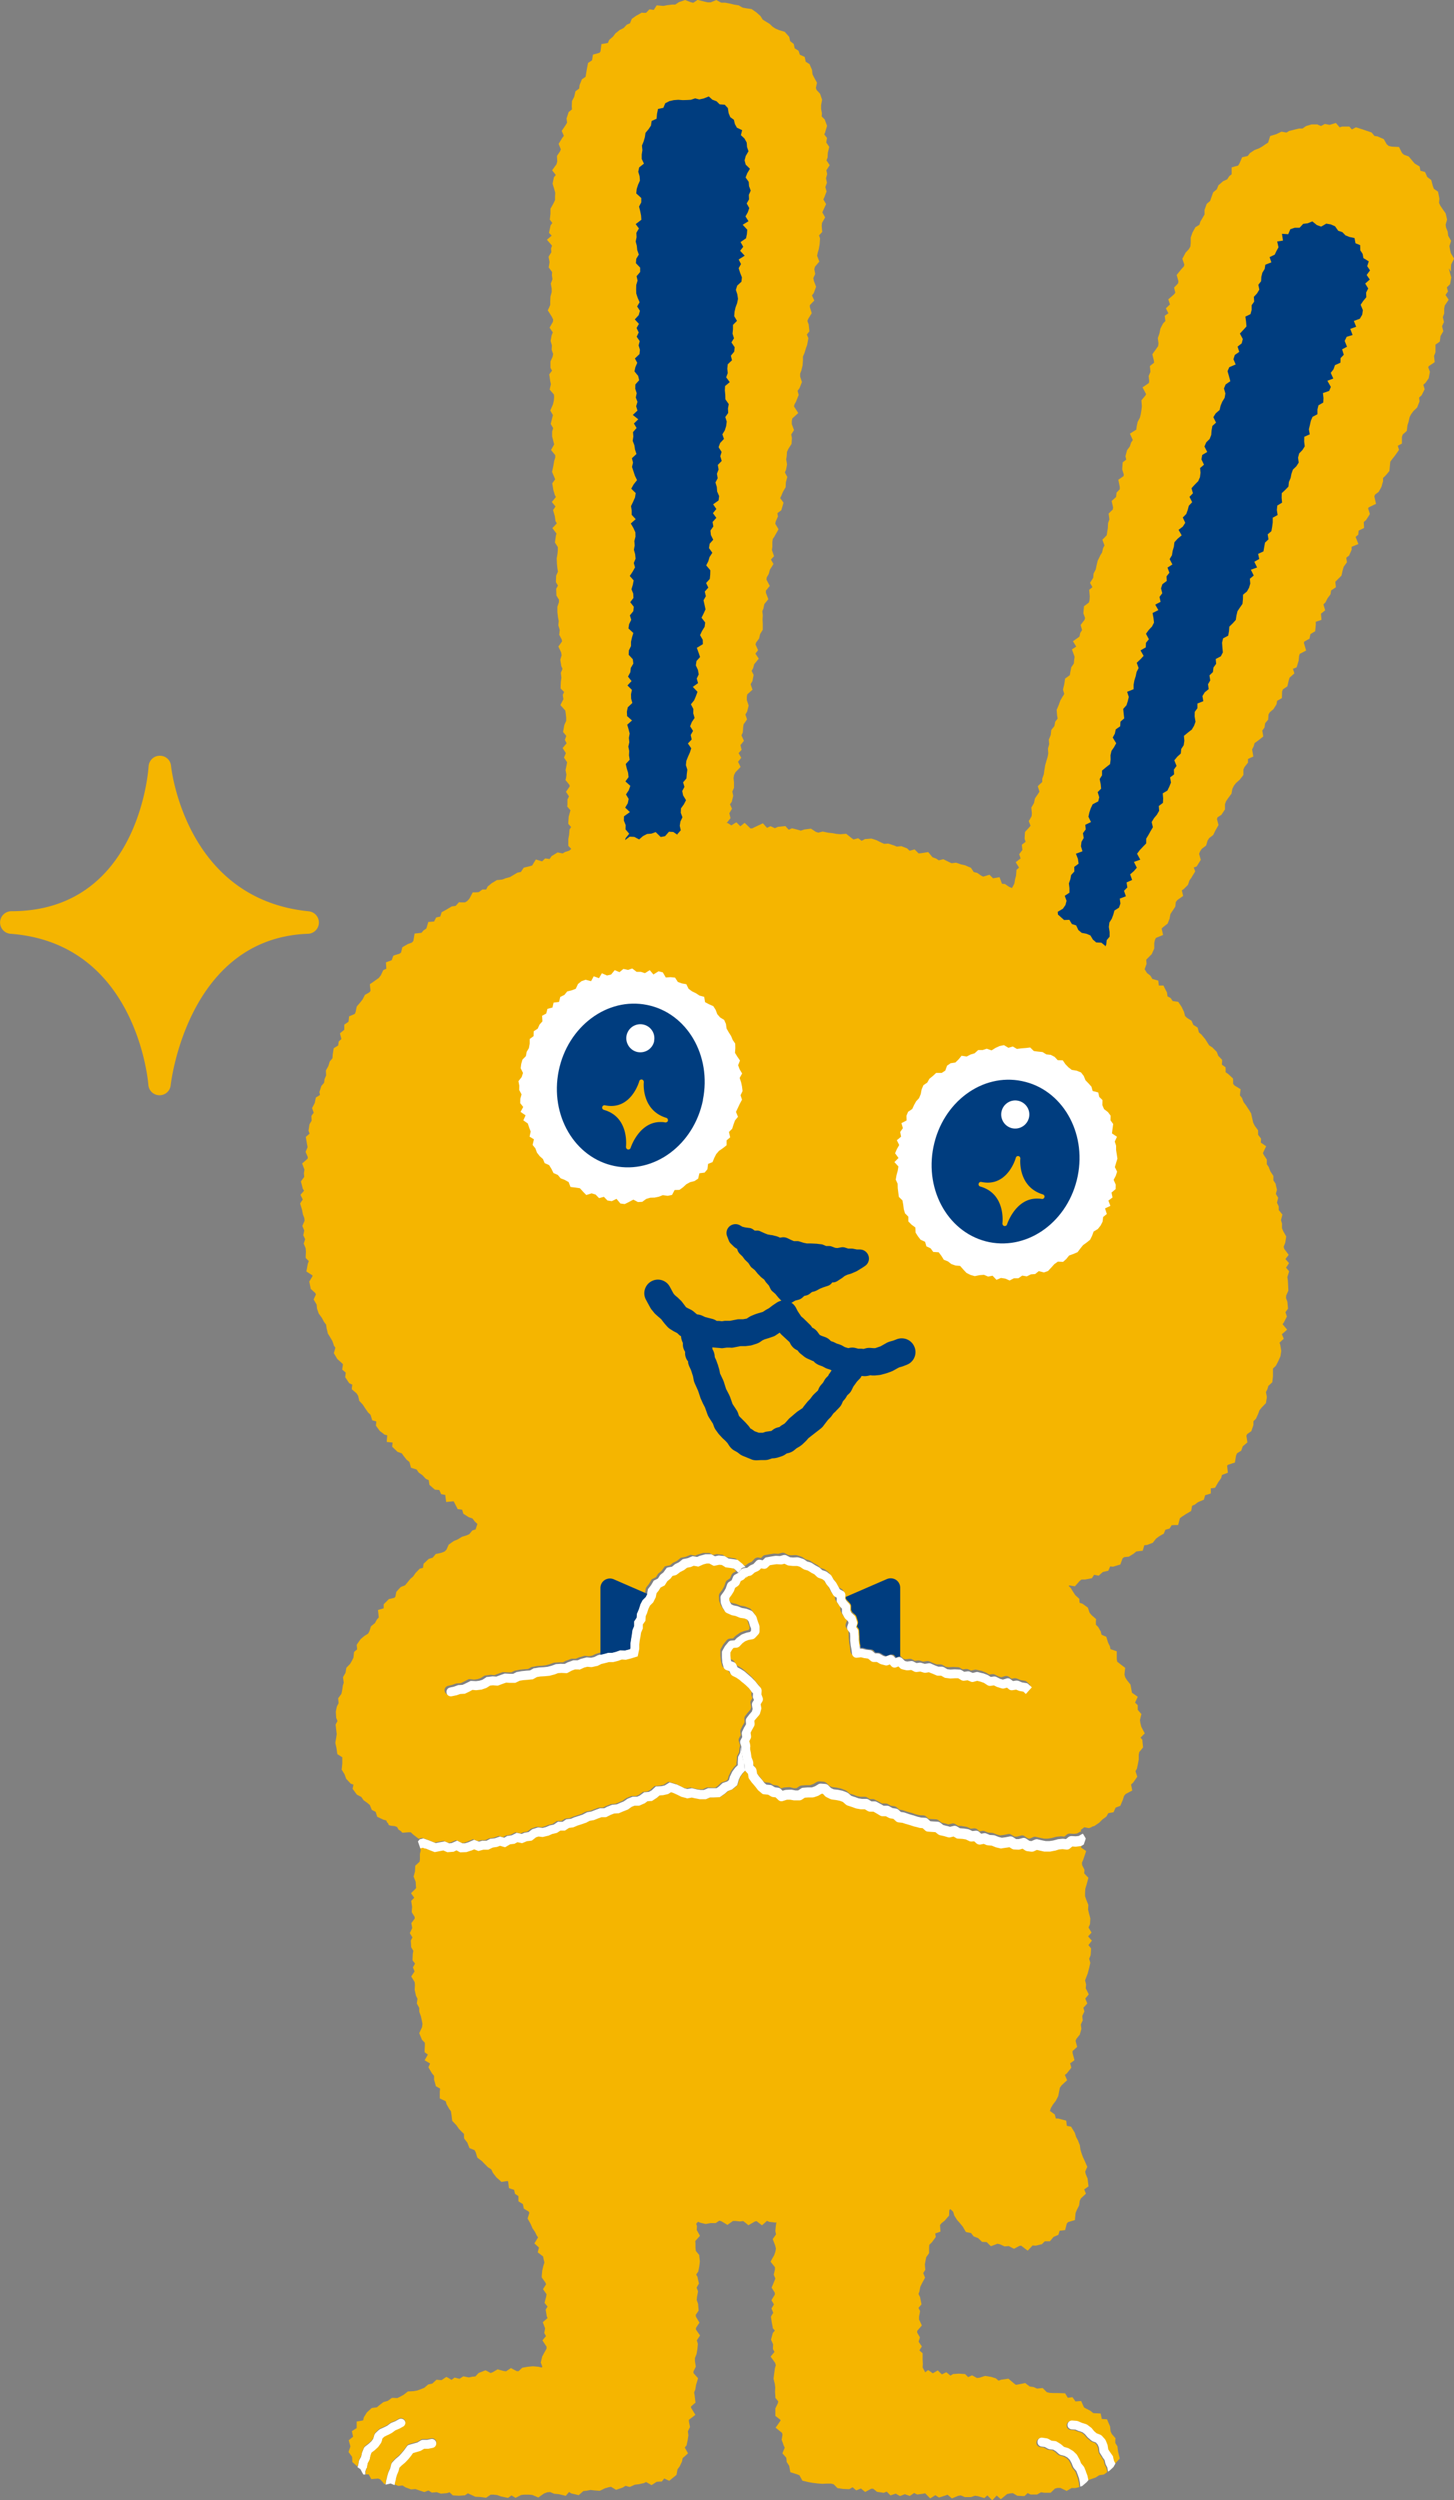 <svg xmlns="http://www.w3.org/2000/svg" id="a" width="130.33" height="224.03" data-name="レイヤー 1"><rect width="100%" height="100%" fill="#808080" stroke="none"/><defs><style>.b{fill:#f5b500}.c{fill:#fff}.d{fill:#003d7f}</style></defs><path d="M27.71 81.66C16.75 80.6 15.38 69.11 15.33 68.62a.99.99 0 0 0-1.02-.9c-.53 0-.95.42-.99.94-.03.53-.97 12.99-12.31 12.99a1.012 1.012 0 0 0-.08 2.02c11.2.83 12.33 13.01 12.37 13.55a1 1 0 0 0 .99.92h.01a1 1 0 0 0 1-.9c.01-.13 1.49-13.2 12.33-13.57a1.009 1.009 0 0 0 .06-2.01Z" class="b"/><path d="m32.89 221.16.02-.08.05-.32.15-.28.04-.1.07-.35.09-.23.24-.18.03-.02.29-.27.06-.06.22-.32.06-.12.08-.3.16-.15.3-.13h.02l.34-.19.06-.04.27-.2.31-.13.05-.02.34-.19c.2-.11.26-.35.15-.55a.405.405 0 0 0-.55-.15l-.32.18-.33.13-.09.05-.28.21-.3.15-.36.16-.11.08-.29.27s-.09.11-.11.18l-.1.34-.16.22-.24.22-.31.24c-.05.04-.1.1-.13.16l-.15.37-.02.06-.07.33-.16.29-.05.13-.05.34-.07.18.27.18.15.29.11.19h.18v-.3l.11-.29Z" class="c"/><path d="m96.86 165.29-.39.05h-.07l-.25-.02-.23.19c-.08.07-.19.1-.29.09l-.36-.04-.32.03-.35.1h-.04l-.39.07h-.06l-.39.01h-.1l-.39-.1-.26-.06-.28.13c-.07.03-.15.04-.22.03l-.39-.05c-.06 0-.12-.03-.17-.07l-.22-.15-.23.07-.13.02-.39-.02c-.07 0-.14-.02-.19-.05l-.24-.15-.26.04h-.02l-.4.06h-.15l-.38-.09-.05-.02-.32-.13-.33-.03-.13-.02-.26-.11-.3.06a.45.45 0 0 1-.35-.1l-.21-.19-.24.02c-.07 0-.14 0-.2-.04l-.31-.15-.31-.05-.38-.02a.33.33 0 0 1-.19-.06l-.22-.13-.28.07c-.07.02-.15.02-.21 0l-.37-.11-.37-.08a.5.5 0 0 1-.16-.08l-.23-.19h-.27l-.02-.02-.4-.03c-.09 0-.17-.04-.24-.11l-.22-.2-.26-.02-.07-.02-.38-.09h-.03l-.36-.13-.37-.1h-.02l-.33-.12-.36-.04a.46.46 0 0 1-.22-.11l-.23-.21-.28-.04-.13-.05-.26-.15h-.31c-.07 0-.14-.02-.2-.05l-.34-.2-.26-.14H78c-.07 0-.14-.03-.2-.06l-.25-.15h-.38l-.39-.08-.07-.02-.36-.13-.37-.12a.4.4 0 0 1-.15-.09l-.26-.23-.26-.1-.35-.07-.39-.05-.13-.04-.36-.18-.1-.07-.2-.2h-.12l-.23.13-.07.04-.38.13-.13.02h-.4l-.29.02-.27.18a.36.36 0 0 1-.2.06l-.4.02h-.11l-.34-.09h-.28l-.37.13c-.14.04-.29 0-.4-.09l-.25-.24-.26-.03c-.05 0-.11-.03-.16-.06l-.25-.15-.35-.03a.36.36 0 0 1-.22-.09l-.31-.26-.06-.07-.24-.31-.25-.29-.02-.02-.24-.33a.36.36 0 0 1-.07-.17l-.04-.29-.2-.22-.28.31-.19.27-.14.29-.14.5-.1.08-.37.31-.07.02-.31.12-.26.23-.46.31h-.12l-.43.02h-.32l-.37.15h-.55l-.4-.07h-.02l-.3-.08-.42.08-.09-.04-.43-.11-.04-.02-.36-.18-.33-.15-.19-.06-.25.16-.07.02-.41.08h-.03l-.27.03-.24.21-.03.02-.42.26h-.09l-.3.03-.27.19h-.03l-.44.22h-.43l-.25.09-.33.24-.05.02-.36.14-.42.17h-.07l-.34.03-.29.11-.42.21h-.44l-.3.12-.4.15h-.04l-.33.07-.33.17h-.03l-.37.13-.35.11-.4.16h-.06l-.3.04-.36.24h-.41l-.3.2-.07.02-.35.08-.36.15h-.03l-.45.12h-.07l-.33-.04-.22.07-.37.29-.1.02-.35.04-.44.18-.12-.03-.29-.06-.28.14h-.06l-.32.05-.44.26-.16-.04-.3-.09-.29.1h-.04l-.32.05-.4.19h-.44l-.45.12-.12-.05-.26-.1-.25.11h-.02l-.43.14h-.05l-.5.03-.1-.05-.23-.13-.27.12h-.06l-.49.05-.09-.04-.27-.12-.27.05-.5.1-.11-.04-.38-.15-.36-.15-.24-.09-.23.06.04.26-.07.32v.47l-.03.22-.27.25-.12.11-.02.5-.09.34-.04.12.19.48.02.34.02.22-.23.24-.23.22.29.41-.14.14-.13.14.08.54-.03.35v.13l.26.42v.15l-.2.27-.1.13.08.44-.13.28-.09.18.24.38-.1.19-.05.09.03.5v.09l.2.34-.05.25v.03l-.02.43v.14l.22.29-.1.18-.09.16.15.36-.16.24-.14.21.31.51.02.27-.02.38v.05l.1.44v.04l.15.31-.04.29-.02.13.22.4v.3l.01.06.14.4.08.36.06.31-.04.29-.18.39-.07.15.24.59.26.27v.24l-.02.4v.21l.29.21-.1.18-.19.33.49.29-.07.16-.08.18.32.54.19.23v.34l.12.43.04.16.37.2v.19h-.02v.7l.53.25.06.2v.04l.22.38v.02l.19.26.05.32.05.42.02.13.35.36.21.29v.02l.3.31.19.18v.3l.02.12.28.36.13.34.06.15.45.18.11.19.11.37.04.12.4.3.25.26.29.29.03.02.28.18.13.29.02.03.27.35.02.03.33.29.13.13.56-.08.05.05.04.35.03.24.46.15.05.21.03.15.31.2v.47l.4.25.05.24.03.16.44.27.06.11-.11.35-.05.16.26.46.15.34v.03l.24.35.16.32.02.04.11.15-.16.26-.17.28.41.37-.05.19-.06.24.48.37.05.26.07.28-.1.31-.1.43v.03l-.04.42v.15l.32.45.07.16-.14.22-.14.22.32.45-.03.21-.1.37-.05.2.27.33-.1.16-.07.12.09.53v.04l.08.18-.23.2-.2.17.21.55-.05.28-.03.13.16.29-.14.16-.18.22.37.56v.18l-.16.28-.2.37-.03.05-.1.43-.03.11.14.38-.02.05-.06.02-.27-.07h-.04l-.43-.04h-.03l-.42.04h-.02l-.4.07-.11.02-.33.31h-.15l-.33-.17-.2-.11-.44.29-.22-.03-.37-.1-.16-.05-.46.27-.18.06-.29-.16-.16-.08-.62.24-.29.31-.23.02h-.03l-.33.07-.33-.07-.16-.03-.34.22-.26-.06-.18-.05-.28.21-.24-.15-.22-.12-.43.29-.28-.02-.17-.02-.38.35-.28.06-.09.02-.35.3-.3.12-.33.12-.33.06-.38.02h-.12l-.4.31-.31.17-.25.12-.34-.02h-.14l-.37.27-.32.09-.07.02-.37.28-.22.19-.34.04-.12.02-.43.39-.25.4-.03.06-.06.26-.27.05-.31.05v.59l-.21.13-.22.15.11.49-.2.16-.19.16.15.55-.1.3-.07.2.32.43.02.31v.16l.46.4.07-.17.05-.34.05-.13.16-.29.07-.33.02-.06.15-.37c.03-.06.07-.12.13-.16l.31-.24.24-.22.16-.22.1-.34c.02-.07.06-.13.11-.18l.29-.28.11-.07.36-.16.3-.15.28-.21.09-.05.33-.13.32-.18c.19-.11.44-.04.55.15s.04.44-.15.55l-.34.19-.05.02-.31.13-.27.2-.06.04-.34.18h-.02l-.3.15-.16.15-.08.3-.06.12-.22.31-.06.07-.29.27-.03.02-.24.18-.09.23-.07.35-.04.1-.15.28-.05.32-.02.08-.11.29v.31h.27l.11.2.12.22.61-.05.19.07.23.26.15.18.11-.03.04-.29v-.04l.1-.37v-.02l.11-.37.02-.05.15-.33.09-.36a.4.4 0 0 1 .1-.18l.28-.29.03-.03.29-.24.23-.25.24-.29.24-.33c.05-.07.13-.12.21-.14l.39-.11.33-.09.3-.18c.06-.04.14-.06.21-.06h.37l.34-.06c.21-.05.43.09.47.31a.4.4 0 0 1-.31.48l-.39.08h-.38l-.25.15-.1.05-.38.11-.27.08-.17.22-.25.32-.02.02-.26.27-.03.03-.29.24-.2.2-.07.29-.02.05-.14.33-.09.34-.09.35-.03.2.25.11.09.03.37-.04.24.15.03.02.41.15.08.03.4-.03.28.1.39.13.13.04.36-.14.2.12.11.07.44-.04.3.11.08.02.48-.04h.05l.23-.08.2.18.1.1.53.03h.03l.42-.03h.09l.29-.19.19.1h.01l.39.18.07.03.44.02.37.05.15.02.42-.28h.25l.33.04.35.13h.03l.43.09.16.03.31-.22.18.11.18.11.51-.26.3-.03h.37l.32.03.34.14.2.09.51-.36.29-.11.26-.02.31.13.05.02.42.04.38.09.24.06.3-.35.13.09.06.04.48.11.19.05.42-.37.27-.03h.02l.35-.07.34.04.4.03h.11l.43-.21.34-.1.22-.04.3.18.15.09.59-.2.26-.16.25.07.14.03.44-.2.33-.04h.02l.4-.09h.04l.22-.11.29.16.2.12.46-.3.29-.02h.17l.22-.28.23.11.22.1.65-.53.09-.5.18-.24.02-.03.18-.38.02-.04.06-.31.25-.22.23-.21-.29-.52.1-.12.06-.07.1-.47.06-.41v-.05l-.04-.34.13-.26.06-.12-.1-.49v-.16l.3-.22.28-.22-.39-.64v-.11l.24-.21.16-.13-.07-.61-.05-.31.11-.28v-.04l.07-.39.11-.35.06-.21-.41-.46v-.15l.16-.32.05-.11-.08-.49v-.27l.12-.31.02-.04.08-.44v-.02l.04-.41V210l-.09-.29.15-.23.14-.21-.37-.53v-.14l.18-.28.14-.2-.32-.53-.02-.17.19-.27.07-.11-.04-.53v-.06l-.13-.36.03-.29.07-.37.02-.12-.13-.32.13-.24.08-.13-.12-.54v-.05l-.13-.22.14-.2.05-.07.09-.47.05-.41v-.05l-.05-.44v-.1l-.31-.38-.03-.26v-.38l-.02-.24.24-.27.18-.2-.29-.53.02-.28v-.07l-.07-.21.03-.02.14-.15.14.06.04.02.42.1.08.02.44-.08h.46l.33-.22.17.05.34.2.21.13.5-.35h.24l.34.04h.06l.28-.03.26.2.2.17.58-.33.15-.04.23.18.26.2.45-.4.16.07.05.02.45.05.09.02.09-.04v.02l-.05.32-.04.42v.06l.06.27-.17.24-.13.18.22.57.07.28-.05.28-.11.32-.2.35-.12.23.39.49v.21l-.08.34-.03.12.15.35-.1.24-.16.39-.08.18.29.46v.17l-.19.31-.11.19.22.38-.12.2-.1.16.16.39-.14.22-.07.13.08.53.08.4v.09l.19.22-.13.16-.05.06-.13.47-.03.13.19.42-.02.3v.12l.14.25-.16.2-.19.22.41.57.06.21-.09.29v.04l-.06.43-.05.39v.08l.11.44.04.33-.02.36v.02l.03.42v.12l.26.32-.04.17-.18.37-.04.08v.68l.46.35v.07l-.23.34-.21.29.58.47.04.17-.06.34-.02.1.17.47v.02l.11.22-.12.29-.09.22.35.4.03.28v.09l.23.35.06.34.04.23.65.21.17.07.18.33.08.15.55.13.4.07h.02l.4.05.41.03h.02l.41-.02h.35l.24.06.26.26.09.09.51.07h.02l.42.02h.11l.29-.17.15.13.18.15.42-.17.18.15.2.16.55-.29h.16l.27.21.08.07.49.07.11.02.27-.11.17.17.17.17.47-.16.22.13.16.09.44-.17.24.09.2.07.39-.27.17.09.11.05.51-.07.2-.04.23.24.22.22.46-.29.17.11.16.1.57-.18.19-.07.22.18.17.15.56-.23.24-.04.29.12.08.03h.54l.36-.12.27.04.37.11.2.06.27-.24.15.15.29.29.4-.43.12.11.25.22.56-.46.27-.06.25-.02.31.18.08.05.49.03h.16l.29-.27.17.09.08.04h.59l.35-.2.28.04h.59l.38-.37.23-.06h.26l.38.18.18.09.44-.26h.34l.35-.08v-.02l-.04-.37-.07-.35-.12-.34-.12-.31-.22-.26-.07-.11-.14-.35-.16-.29-.2-.2-.27-.15-.35-.09a.5.5 0 0 1-.16-.09l-.27-.24-.23-.14-.31-.03c-.06 0-.11-.02-.16-.05l-.29-.16-.32-.04a.39.39 0 0 1-.33-.46c.03-.22.24-.37.45-.33l.39.06c.05 0 .1.02.14.05l.28.16.31.03c.06 0 .12.02.17.06l.34.21.06.05.23.2.31.09.09.03.35.21.09.06.28.27.07.1.2.36.02.04.12.31.22.26.07.11.15.37v.02l.14.37v.05l.09.36.09-.09.26-.09.37-.13.04-.02.29-.19.34-.05.09-.02.28-.21v-.04l-.06-.32-.15-.29-.03-.09-.07-.3-.18-.26v-.02l-.22-.33a.4.4 0 0 1-.06-.15l-.05-.37-.11-.26-.16-.18-.3-.11-.12-.08-.29-.25-.05-.05-.22-.26-.22-.17-.31-.1h-.03l-.3-.13-.33-.02a.4.4 0 0 1-.37-.42c.01-.22.2-.39.43-.37l.39.03.12.03.35.15.36.11.12.06.32.24.07.06.23.28.21.18.33.13c.06.02.11.06.16.11l.27.3.07.12.15.37.02.09.05.33.16.24.22.31s.05.09.07.14l.08.33.13.26.04-.07.27-.29.14-.15-.15-.63-.05-.37v-.08l-.2-.32v-.27l.02-.15-.33-.38-.11-.23-.04-.37v-.06l-.19-.44-.09-.22-.47-.03-.04-.19-.06-.3-.66-.03-.2-.16-.03-.03-.37-.2h-.01l-.22-.12-.15-.33-.11-.25-.51.04-.14-.2-.13-.18-.42.05-.13-.22-.11-.18-.63-.02h-.42l-.35-.02-.24-.06-.24-.24-.13-.13-.5.05-.27-.12-.05-.02-.34-.05-.27-.2-.13-.11-.59.12-.25.04-.2-.15-.34-.29-.13-.11-.58.08h-.04l-.26.1-.19-.16-.06-.05-.45-.14h-.03l-.42-.07h-.09l-.46.15-.24.03-.27-.15-.17-.09-.35.16-.17-.17-.1-.1-.54-.04h-.03l-.42.03h-.08l-.25.15-.17-.15-.2-.16-.39.2-.17-.16-.2-.2-.45.26-.19-.14-.23-.15-.27.21v-.03l-.22-.42.02-.3v-.02l-.02-.39v-.56l-.29-.25.09-.15.13-.21-.29-.42.07-.23.05-.16-.25-.43v-.15l.26-.3.16-.19-.25-.53v-.26l.07-.37.02-.13-.14-.28.15-.18.12-.14-.12-.58v-.05l-.15-.3.09-.24v-.03l.07-.37.15-.31.19-.35.09-.16-.17-.41.12-.18.07-.12-.04-.48.06-.33.06-.31.19-.27.07-.1v-.51l.02-.24.21-.2.02-.02.26-.35.09-.13-.05-.31.2-.07.27-.1-.04-.59.13-.16.29-.23.02-.03.28-.32.09-.1.02-.48.08-.11.06.05.21.2.08.28.02.06.24.38.02.02.27.31.23.28.19.33.09.15.46.09.16.21.07.09.4.15.24.23.11.11.42.02.2.2.18.17.59-.22.23.05.32.15.08.04.38-.03.29.15.18.09.49-.26.15-.02.31.24.28.21.44-.47.23.02h.06l.44-.11.1-.02.26-.26h.46l.32-.39.28-.12.16-.07.11-.37.22-.02.27-.03.15-.59.12-.13.36-.11.25-.07.06-.64.12-.29.17-.33.03-.06.05-.4.1-.22.27-.25.19-.18-.16-.38.2-.14.19-.13-.08-.64v-.05l-.17-.41-.05-.22.12-.28.07-.15-.23-.53-.16-.34-.12-.33-.1-.32-.05-.35v-.05l-.16-.4v-.02l-.18-.33-.11-.36-.02-.04-.23-.38-.09-.15-.38-.07-.03-.21-.03-.26-.71-.19h-.22l-.06-.24-.04-.13-.43-.31.09-.27.17-.29.23-.3.02-.02.2-.38.03-.05.09-.46.06-.31.16-.22.29-.27.2-.18-.2-.48.13-.1.04-.03.29-.36.12-.16-.11-.39.18-.12.21-.16-.17-.64v-.18l.24-.21.17-.16-.14-.54.08-.19.24-.3.05-.05.13-.46.02-.08-.05-.38.12-.27.05-.1-.04-.4.13-.28.06-.12-.09-.34.18-.19.17-.19-.18-.44.15-.18.16-.2-.27-.54.03-.29v-.07l-.09-.35.1-.26.15-.39v-.02l.11-.41.09-.4.02-.09-.1-.37.11-.27.02-.06.03-.45v-.16l-.23-.28.11-.14.2-.26-.34-.38.12-.13.19-.21-.27-.46.1-.22.03-.06.03-.47v-.07l-.12-.45-.08-.33.02-.34v-.09l-.18-.45-.11-.32v-.31l.02-.35.11-.36.11-.41.06-.22-.38-.4.02-.22v-.11l-.2-.4-.02-.22.14-.33v-.02l.15-.43.09-.27-.47-.32.05-.14.06-.16-.15.09s-.1.04-.16.05Z" class="b"/><path d="M130.06 24.34v-.33l.02-.32.16-.32.1-.19-.3-.51-.07-.33-.05-.29.1-.31.05-.16-.26-.45-.04-.31v-.05l-.15-.38-.04-.26.1-.35.03-.1-.11-.49-.02-.07-.28-.4-.2-.3-.11-.24.03-.34v-.05l-.09-.46-.03-.15-.38-.27-.09-.25-.1-.39-.04-.14-.36-.27-.12-.28-.08-.17-.41-.11-.04-.21-.03-.17-.45-.27-.21-.25-.25-.3-.07-.08-.42-.15-.18-.16-.17-.34-.1-.2-.65-.03-.27-.06-.18-.15-.2-.35-.06-.11-.48-.21-.05-.03-.31-.05-.19-.23-.07-.08-.48-.16-.37-.13h-.01l-.4-.13-.15-.04-.35.19-.12-.13-.11-.13h-.64l-.23.07-.18-.21-.16-.18-.56.17-.3-.06-.13-.02-.34.18-.23-.09-.08-.05h-.54l-.44.13-.06.02-.31.22h-.32l-.42.1-.38.1h-.05l-.27.16-.32-.06-.13-.02-.45.22-.36.11-.2.06-.18.59-.21.13-.32.22-.3.17-.35.13-.05.02-.36.24-.05.04-.19.25-.31.07-.19.04-.24.56-.12.19-.3.08-.28.08v.62l-.16.12-.05.04-.19.29-.3.14-.06.02-.35.31-.07.05-.15.37-.25.21-.08.07-.17.48-.1.29-.24.2-.07.07-.17.47-.02.06v.41l-.14.24-.2.34-.03.05-.09.29-.27.17-.09.05-.24.44-.02.03-.14.4-.02.06v.48l-.03.32-.13.23-.26.28-.04.04-.21.4-.08.15.18.53-.05.16-.23.25-.28.35-.13.16.16.56-.03.19-.22.23-.14.15.11.46-.12.15-.32.28-.19.16.15.46-.15.14-.22.21.23.44-.13.09-.2.14.06.47-.18.18-.04.05-.21.41-.02.04-.08.41-.12.35-.03.09.06.46-.03.25-.18.26-.24.33-.1.15.14.57.02.18-.22.17-.16.13.05.52-.12.28-.04.09.05.46-.03.17-.29.2-.28.19.32.61-.07.13-.25.3-.1.12.04.54-.04.35-.06.37-.08.31-.17.31-.03.06-.09.43v.03l-.03.23-.29.18-.28.18.26.57-.11.16-.04.05-.12.37-.21.28-.04.06-.12.45-.02.09.07.29-.19.15-.13.1-.04.57v.07l.14.45-.02.14-.27.19-.2.14.13.64v.21l-.19.2-.1.1-.04.39-.23.21-.17.15.13.58-.03.19-.23.22-.14.14.07.52-.1.28-.02.06-.02.44-.06.37-.04.27-.22.23-.17.17.19.52-.11.2-.02.05-.09.38-.18.29v.02l-.19.38-.02.04-.1.42-.07.35-.16.31-.04.07-.03.38-.17.27-.12.19.22.38-.13.11-.16.13.05.59-.02.34-.06.21-.3.23-.14.1-.05.57v.08l.15.41-.06.18-.22.28-.12.16.13.46-.13.2-.04.07-.06.31-.29.21-.3.21.3.48-.13.08-.26.17.24.66-.04.29-.03.32-.18.26-.05.07-.09.47-.04.24-.29.21-.13.09-.08.53-.09.36-.02.11.11.38-.12.21v-.02l-.21.37-.02.03-.14.39-.15.36-.04.08.04.5.05.29-.16.2-.06.08-.07.39-.21.26-.07.09-.05.45-.13.32-.04.08.03.43-.09.32-.02.07.03.43-.06.32-.11.36-.11.39-.07.43-.05.37-.12.34-.02.05v.3l-.23.21-.17.17.15.49-.13.2-.24.35-.04.07-.08.39-.17.3-.07.11.05.5-.02.27-.16.28-.1.16.16.42-.12.15-.29.31-.09.11-.03.54v.07l.09.26-.17.13-.17.13.05.47-.16.21-.13.17.13.38-.17.13-.27.21.3.48-.11.1-.12.1-.04.52-.09.34v.02l-.06.35-.15.29-.05.07v.05l-.26-.11-.3-.2-.08-.06-.27-.02-.11-.3-.11-.29-.58.1-.16-.16-.16-.16-.56.17-.19-.09-.3-.21-.06-.04-.3-.07-.19-.29-.06-.09-.47-.2-.03-.02-.4-.09-.35-.12-.08-.03-.41.05-.25-.12-.35-.17-.13-.07-.42.1-.2-.14-.04-.02-.32-.12-.24-.29-.14-.17-.63.1-.23.02-.2-.2-.16-.16-.45.12-.17-.16-.05-.05-.44-.17-.08-.03-.41.04-.28-.12h-.02l-.39-.13-.07-.02-.38.02-.27-.12-.36-.18-.03-.02-.41-.13-.07-.02-.48.04h-.08l-.31.16-.16-.12-.15-.11-.42.11-.19-.14-.34-.27-.12-.1-.53.04-.35-.03-.38-.07-.38-.04-.38-.08-.09-.02-.39.1-.22-.07-.32-.21-.12-.08-.55.07h-.03l-.33.11-.27-.08-.39-.1-.14-.03-.28.13-.17-.18-.13-.15-.59.06h-.06l-.3.13-.23-.11-.16-.07-.31.15-.18-.2-.19-.21-.66.31-.31.15h-.15l-.27-.27-.25-.23-.38.31-.14-.14-.22-.22-.45.28-.18-.12-.16-.1-.09.02.24-.3.12-.15-.11-.44.13-.22.11-.18-.18-.4.12-.17.04-.06.11-.45.02-.09-.08-.37.11-.25.04-.08v-.5l-.04-.37.04-.27.12-.25.28-.29.19-.2-.23-.46.13-.16.16-.2-.24-.42.13-.14.14-.15-.1-.43.16-.19.15-.19-.22-.49.09-.2.03-.07.03-.44.04-.28.2-.28.11-.16-.15-.44.13-.21.03-.05.11-.44.02-.11-.16-.48v-.29l.04-.22.28-.25.19-.17-.17-.49.12-.21.04-.06.09-.45.02-.12-.18-.36.11-.19.03-.05.09-.35.23-.28.18-.22-.3-.45.1-.13.14-.18-.23-.51.05-.17.22-.3.05-.06.09-.4.19-.31.05-.09v-.51l-.02-.38.02-.38v-.04l-.04-.34.11-.28v-.03l.07-.33.22-.27.14-.17-.22-.57v-.19l.19-.24.16-.19-.3-.56.02-.19.16-.28.03-.05.1-.38.2-.31.12-.2-.23-.39.12-.13.16-.17-.19-.56.04-.3v-.42l.04-.27.19-.28v-.02l.22-.38.1-.19-.29-.49.04-.2.15-.34.05-.11-.05-.3.25-.18.1-.08.15-.5.05-.18-.3-.41.08-.16.16-.38.2-.35.05-.08.02-.44.09-.34.04-.14-.22-.41.09-.2.02-.05.08-.43v-.07l-.07-.42.05-.32v-.02l.02-.33.13-.28.22-.34.06-.09.03-.5v-.04l-.06-.31.15-.23.1-.16-.2-.54v-.29l.05-.22.29-.26.24-.22-.38-.59.04-.18.17-.31v-.02l.16-.4.05-.12-.1-.37.15-.21.03-.04.16-.41.05-.13-.16-.49v-.26l.12-.31v-.03l.1-.41v-.03l.03-.42v-.33l.14-.32.12-.4.13-.37v-.03l.08-.42.02-.11-.14-.32.13-.17.1-.12-.06-.56v-.05l-.12-.32.08-.2.21-.34.1-.16-.17-.54v-.18l.21-.22.19-.19-.21-.46.13-.17.03-.04.16-.43.05-.14-.2-.52-.05-.25.12-.26.05-.11-.08-.43.06-.22.24-.29.15-.17-.2-.52.05-.26.11-.37v-.02l.07-.4v-.03l.03-.41v-.08l-.09-.26.17-.18.12-.13-.05-.54.03-.27.17-.3.11-.19-.25-.45.08-.19.17-.37.09-.18-.25-.42.09-.19.15-.4.05-.12-.11-.4.1-.27.04-.11-.08-.41.08-.29.02-.09-.07-.33.16-.25.14-.21-.29-.43.08-.2.02-.06.02-.42.09-.37.04-.16-.27-.39.04-.25.03-.16-.25-.32.09-.19v-.03l.13-.43.03-.12-.18-.49-.03-.08-.27-.27.02-.23v-.05l-.07-.4v-.33l.07-.39.02-.09-.16-.47-.03-.08-.3-.32-.07-.19.07-.33.03-.14-.26-.47-.14-.28-.04-.34v-.05l-.18-.41-.04-.11-.35-.22-.05-.24-.04-.19-.44-.2-.07-.23-.05-.13-.34-.21-.05-.25-.03-.14-.32-.25-.07-.3-.02-.09-.33-.37-.07-.08-.5-.15-.33-.14-.25-.16-.25-.24-.04-.03-.36-.22-.24-.15-.19-.3-.03-.04-.34-.3-.02-.02-.35-.24-.07-.05-.49-.07-.32-.06-.28-.16-.06-.04-.43-.07-.36-.09h-.02l-.4-.08h-.36l-.28-.15-.16-.09-.51.21h-.27l-.34-.08-.39-.1-.17-.04-.39.26-.21-.05-.39-.15-.13-.05-.52.18-.05.02-.31.21h-.28l-.41.05h-.02l-.35.07L59.1.5l-.24-.02-.26.41-.2-.03-.19-.02-.3.31h-.27l-.11-.02-.44.25h-.02l-.34.24-.1.07-.16.4-.22.09-.08.04-.27.29-.29.15h-.03l-.35.28-.04.02-.25.33-.27.23-.07.06-.11.27-.29.05-.29.05-.08.65-.09.13-.35.1-.24.06-.08.51-.22.15-.14.09-.11.57-.07.42-.04.25-.23.16-.1.06-.19.48-.02.05-.03.3-.23.17-.11.08-.11.49-.16.31-.04.07-.02.49v.02l.02.24-.21.17-.09.07-.16.49-.03.08.05.38-.13.22-.23.34-.12.18.19.44-.12.16-.02.02-.23.38-.1.16.2.49-.07.18-.21.31-.07.11.03.48-.07.26-.22.3-.17.24.33.42-.1.12-.07.08-.1.48-.02.1.15.49.09.33-.02.33v.32l-.14.29-.21.38-.06.09v.47l-.04.36-.02.16.23.3-.11.14-.05.07-.1.48-.04.2.24.24-.13.12-.3.25.46.53-.06.18-.03.07.03.34-.17.27-.08.14.09.47-.05.32-.03.16.31.42-.02.24v.05l.05.34-.11.3-.04.09.08.46v.31l-.09.33-.02.05-.02.43v.34l-.13.3-.09.19.35.55.13.27-.02.2-.18.32-.12.21.29.42-.08.2-.02.04-.08.43-.02.09.12.41-.02.32v.08l.13.37-.05.25-.16.35-.03.08v.56l.14.25-.15.2-.1.13.08.55v.02l.07.31-.07.3-.04.19.38.44.02.23-.03.33-.08.33-.16.37-.08.17.24.41-.06.24-.1.4-.04.15.22.38-.07.24-.02.06v.45l.01.04.11.43.06.24-.15.27-.13.23.38.47v.2l-.11.36v.02l-.07.41-.08.38-.03.12.21.49.07.18-.17.23-.09.13.09.55v.03l.13.42v.03l.11.19-.17.21-.2.24.33.4-.11.17-.11.15.16.55.05.36v.07l.13.21-.18.2-.22.23.37.49-.06.21v.03l-.06.42-.02.14.26.41v.27l-.03.34-.07.39v.05l.02.45.04.4.05.3-.13.29-.03.07-.02.47v.12l.18.3-.11.2-.05.09.02.5v.1l.23.37v.23l-.12.35-.02.05v.49l.05.42v.02l.07.35-.03.34v.07l.12.39-.03.32-.02.11.23.43.03.17-.2.28-.13.18.25.54.04.25-.1.32-.02.09.08.48v.05l.12.27-.11.26-.04.09.05.45-.05.35v.02l-.02.42v.17l.31.31-.07.16-.05.1.06.39-.15.29-.12.24.44.49.04.27.04.36v.29l-.15.33-.02.05-.08.44-.03.18.29.35-.07.19-.06.17.16.3-.18.21-.18.22.29.45-.09.22-.08.18.28.42-.04.23-.08.39-.02.08.08.4-.05.33-.03.17.35.43.03.13-.19.27-.15.22.27.41-.1.2-.04.08v.48l-.02.15.29.33-.05.19-.11.4v.04l-.03.44v.16l.25.27-.09.15-.05.07-.04.48-.07.38v.61l.25.26v.03l-.17.14-.29.1h-.04l-.26.15-.31-.06-.14-.03-.54.33-.18.26-.21-.03-.19-.02-.27.26-.27-.08-.29-.09-.33.54-.23.07-.38.09-.15.04-.25.38-.24.05h-.05l-.39.23-.3.18-.33.09h-.02l-.34.13-.38.04h-.09l-.41.25h-.02l-.33.27-.07.05-.14.28h-.34l-.33.24-.32.02h-.22l-.3.57-.21.22-.19.11h-.35l-.18-.02-.3.33-.29.04-.08.02-.4.24-.34.19-.14.07-.13.4-.2.04-.17.04-.18.36-.25.02-.27.02-.17.58-.21.15-.04.02-.19.22-.33.04-.29.03-.11.66-.12.14-.31.12h-.03l-.38.22-.15.09-.11.47-.15.11-.37.11-.18.07-.14.4-.25.09-.27.1.04.57-.15.07-.13.06-.21.45-.18.24-.28.2-.34.24-.19.13.06.59-.09.13-.31.18-.1.05-.21.41-.21.27-.25.29-.07.09-.09.47-.08.18-.3.13-.21.09-.05.48-.22.15-.16.11v.46l-.2.16-.19.16.13.51-.14.13-.1.09-.05.36-.25.15-.15.1-.09.57v.02l-.02.3-.18.22-.06.06-.13.42-.17.31-.05.09.02.45-.12.27-.02.05-.04.33-.2.23-.05.06-.14.45-.03.09.05.26-.22.14-.15.09-.1.49-.16.31-.08.15.15.41-.13.18-.08.11.02.43-.15.25-.04.07-.07.46-.02.1.1.28-.18.15-.16.14.1.61.06.31-.11.26-.07.16.2.47-.02.14-.29.26-.2.17.21.56-.05.29v.06l.03.29-.19.26-.11.15.15.57v.05l.13.21-.15.18-.17.19.21.42-.14.2-.1.16.17.55.07.37v.03l.14.36.02.24-.14.31-.06.15.17.41-.06.29-.03.13.17.35-.08.26-.05.13.18.44.02.31-.02.38v.17l.28.28-.07.18-.02.04-.08.45-.05.26.55.35v.07l-.21.35-.08.13.11.54.02.12.4.36.07.13-.13.28-.08.18.27.45.03.31v.04l.14.41.02.05.27.37.18.33v.02l.21.27.04.29v.02l.1.4v.06l.24.39.18.31.12.34v.04l.15.22-.09.33-.05.15.31.53.36.32.15.15-.04.28-.03.2.32.27-.03.27-.02.14.36.54.28.13-.03.2-.02.21.43.37.14.22.08.34.02.11.32.34.19.3.24.34.02.04.24.23.09.29.06.2.37.11-.02.22-.02.15.35.48.37.28.06.05.24.06-.02.22-.03.37.53.06-.02.18-.02.19.48.46.39.14.15.22.26.33.03.03.24.19.08.31.06.21.5.15.14.21.04.06.35.25.24.26.06.06.26.12.04.28.02.14.49.43.39.03.09.19.08.18.37.07.03.26.05.37.67-.06.08.15.19.37.09.18.4.05.07.23.04.14.49.31.33.11.18.24.02.03.24.22-.16.49-.19.06-.11.04-.27.33-.25.11-.37.11-.05.02-.35.22-.34.14-.04.02-.35.25-.09.06-.2.45-.17.17-.27.11-.39.09-.13.02-.27.33-.29.09-.08.03-.35.33-.1.09-.06.38-.18.04-.11.03-.35.36-.02.02-.22.32-.26.22-.02.03-.27.33-.17.21-.31.12-.09.04-.32.35-.07.08-.08.43-.1.1-.37.09-.11.02-.36.36-.11.11v.36l-.2.06-.31.09.07.67-.14.15-.03.04-.18.32-.26.21-.09.07-.14.45-.12.21-.28.18h-.02l-.34.29-.04.04-.26.37-.08.12.04.41-.16.13-.12.11-.05.5-.13.27-.17.29-.26.27-.08.09-.07.44-.17.29-.06.11.07.48-.09.29v.04l-.06.41-.06.27-.2.27-.09.12.04.44-.14.27-.02.04-.09.44v.05l.03.46v.05l.12.29-.12.22-.05.11.06.5.04.34-.05.34-.07.4v.08l.1.44.05.37.03.17.44.28v.55l-.04.42-.02.13.26.42.12.33.03.08.34.36.06.07.25.09-.04.2-.04.17.39.53.39.2.17.24.03.05.36.26.21.18.12.3.05.13.35.18.09.28.05.16.55.26.26.07.1.22.04-.02.09.22.19.05.36.04.19.08.14.24.15.09.04.03.15.15.5-.04h.25l.19.18.02.02.35.27.14.11.31-.08.12.04.37.13.37.15.26.1.29-.06.51-.09.11.04.29.13.22-.02.5-.22.17.09.3.16h.23l.32-.11.5-.22.15.06.29.11.31-.09h.36l.34-.16h.06l.35-.05.46-.16.12.04.26.07.28-.16h.07l.33-.06.43-.22.15.03.3.07.29-.12h.05l.28-.05.31-.24.07-.03.45-.15h.08l.35.04.28-.07.37-.15h.04l.31-.08.38-.26h.41l.31-.2.1-.02.34-.04.32-.14h.02l.37-.12.33-.11.38-.2.06-.02.35-.06.33-.13.43-.16h.39l.28-.15h.02l.42-.17h.06l.34-.03.3-.12.32-.14.33-.23.04-.02.44-.18h.41l.24-.1.39-.28h.11l.31-.04.23-.13.39-.35h.13l.38-.04.29-.07.43-.27.17.05.42.12h.03l.37.18.33.17.26.07.42-.07.08.02.37.09.34.05h.28l.38-.17h.09l.38.02h.29l.21-.15.33-.31.08-.03.33-.11.16-.13.09-.33.02-.03.18-.38.02-.03.25-.34.02-.02.2-.2v-.27h.02l.03-.48.04-.07.15-.3.03-.33v-.03l.06-.24v-.02l-.11-.34a.4.4 0 0 1 .03-.31l.14-.26-.04-.28a.4.4 0 0 1 .04-.23l.18-.37.02-.02.14-.25-.02-.31q0-.15.09-.27l.25-.32h.01l.2-.24.06-.22-.06-.34c-.02-.09 0-.19.06-.28l.12-.18-.07-.18a.5.5 0 0 1-.03-.16l.02-.25-.16-.18v-.02l-.24-.29-.25-.24-.29-.24h-.02l-.27-.25-.28-.19-.34-.17a.36.36 0 0 1-.18-.2l-.1-.22-.27-.09a.4.4 0 0 1-.26-.29l-.1-.41v-.06l-.04-.38v-.44c0-.07.02-.14.06-.19l.2-.36.04-.05.27-.33a.42.42 0 0 1 .28-.14l.29-.02.18-.19.06-.05.32-.23.09-.06.37-.14.07-.02.29-.06.09-.11v-.2l-.11-.3v-.02l-.1-.3-.14-.18-.24-.1-.36-.05-.1-.03-.33-.14-.35-.07-.09-.04-.36-.16a.44.44 0 0 1-.17-.16l-.2-.32-.03-.07-.11-.28-.03-.13-.02-.38c0-.09.02-.18.07-.26l.23-.31.17-.29.13-.37c.03-.08.08-.15.15-.2l.25-.16.13-.31c.04-.08.1-.15.18-.2l.24-.13-.18-.19-.2-.17-.28-.05-.47-.06-.07-.05-.26-.16-.23-.02-.48.1-.13-.06-.28-.15h-.24l-.3.08-.45.2-.12-.03-.29-.05-.28.11h-.03l-.29.07-.27.21-.04.02-.3.15-.34.26-.09.03-.26.06-.18.24-.04.03-.25.21-.23.37-.1.05-.27.14-.16.26-.02.03-.18.22-.07.36-.03.06-.2.4-.05.05-.24.24-.13.27-.11.36v.02l-.14.29-.03.43-.06.08-.16.24v.36l-.04.07-.13.31-.05.33-.07.38-.05.34v.4l-.13.67-.23.07-.39.11-.43.12h-.05l-.33-.02-.32.11h-.01l-.43.12h-.4l-.33.08-.34.08-.36.16h-.04l-.45.12h-.07l-.33-.04-.28.07-.42.19h-.09l-.33-.02-.27.1-.43.23h-.11l-.38-.02-.32.02-.34.12h-.02l-.41.12h-.03l-.4.04h-.02l-.37.02-.3.05-.38.2h-.08l-.39.04-.38.03-.31.05-.4.19h-.5l-.32-.02-.29.1-.45.18h-.09l-.36-.04-.26.03-.31.2-.05.02-.41.14h-.04l-.42.05h-.04l-.3-.03-.27.14-.42.2h-.07l-.34.02-.34.12h-.02l-.38.09a.397.397 0 0 1-.48-.3c-.05-.22.09-.43.3-.48l.36-.08.39-.14h.06l.32-.02.28-.13.44-.23h.11l.37.04.31-.04.28-.09.38-.24h.09l.42-.06h.04l.31.03.29-.11.45-.16h.08l.39.02h.3l.33-.16h.05l.4-.08h.02l.39-.04.31-.02.35-.19h.07l.41-.08h.03l.38-.02.35-.04.34-.09.41-.15h.05l.42-.03h.32l.29-.15h.03l.44-.17h.39l.31-.13h.03l.45-.13h.07l.34.04.28-.06.36-.17h.04l.16-.06.22-.05.42-.11h.4l.31-.08.42-.15h.07l.35.02.32-.08.14-.04.03-.12v-.41l.06-.38.06-.37.06-.43.02-.05.12-.29v-.43l.07-.09.16-.25.03-.36.03-.06.14-.33.12-.38v-.03l.21-.4.05-.05.24-.24.12-.24v-.05l.08-.39.06-.08.22-.28.24-.41.11-.05.27-.14.18-.29.05-.05.26-.21.3-.41.15-.04.32-.06.26-.22.04-.02.31-.15.35-.28.09-.02.35-.07.44-.18.12.02.29.05.27-.11h.03l.43-.13h.54l.09.05.24.13.31-.07h.06l.49.05.08.05.27.17.3.04.51.08.09.07.33.27.02.02.28.29.18-.02.2-.16.09-.06.27-.12.23-.25c.09-.09.23-.14.36-.13l.23.05.17-.17c.05-.06.13-.09.21-.1l.38-.07h.01l.38-.06h.07l.33.02.33-.09c.09-.02.19-.01.27.04l.31.16.27.02.37-.02.14.02.37.12.11.05.27.19.3.08.11.05.31.2.33.18.09.06.21.2.3.1.12.06.31.24.1.11.18.32.22.27.04.06.18.33.13.23.29.16c.14.07.21.22.21.38v.18l-.02.14.12.18.25.28c.07.08.11.18.1.28v.31l.1.19.27.25c.06.05.09.11.11.18l.12.37c.03.09.03.17 0 .25l-.08.24.12.16c.05.06.08.15.08.22l.02.39.01.38.04.35.07.37v.04h.2l.35.1.36.04c.08.01.15.04.22.09l.22.2h.26c.06.01.12.02.18.06l.31.18.2.06.32-.12c.15-.05.32-.01.43.11l.14.15.18-.07c.05-.02.11-.02.17-.02.09 0 .18.04.25.11l.25.24.2.04.34-.04c.08 0 .17 0 .24.05l.25.13.29-.04c.05 0 .1 0 .15.02l.3.09.33-.05c.07-.01.16 0 .23.03l.36.16.29.11h.32c.07 0 .15.02.21.05l.29.17.27.03.37-.02h.04l.4.02c.07 0 .13.02.18.05l.25.15.29-.04c.07 0 .14 0 .21.03l.26.11.3-.07c.06-.02.13-.02.19 0l.39.09h.04l.38.15.08.04.24.15.27-.04c.08 0 .16 0 .23.04l.34.17.24.07.33-.1c.13-.04.26-.01.37.07l.21.16.26-.04c.07-.01.15 0 .22.02l.33.14.36.06c.07 0 .15.04.2.09l.32.29-.54.6-.22-.21-.29-.05-.09-.02-.27-.11-.32.05a.4.4 0 0 1-.32-.08l-.18-.15-.24.07c-.07.02-.16.02-.23 0l-.38-.12-.06-.02-.26-.13-.3.04c-.09.02-.2 0-.28-.06l-.32-.21-.32-.11-.28-.07-.33.09a.43.43 0 0 1-.25-.02l-.28-.12-.31.04c-.09 0-.17-.02-.25-.05l-.28-.16h-.28l-.38.01h-.07l-.39-.05c-.05 0-.1-.02-.15-.05l-.26-.16h-.29c-.05.01-.1 0-.16-.02l-.37-.15h-.02l-.26-.13-.3.05c-.06 0-.11 0-.17-.02l-.3-.09-.33.04c-.08 0-.16 0-.23-.05l-.25-.13-.28.04h-.14l-.38-.09a.6.6 0 0 1-.2-.11l-.15-.15-.2.08c-.15.05-.33.02-.43-.1l-.14-.16-.18.07c-.07.03-.16.03-.24.01l-.38-.1-.09-.04-.27-.16h-.3c-.09 0-.18-.04-.25-.11l-.24-.2-.27-.03h-.05l-.31-.09-.38.04a.394.394 0 0 1-.43-.36l-.05-.4-.06-.36v-.03l-.04-.38v-.03l-.01-.39-.02-.26-.18-.24a.41.41 0 0 1-.06-.37l.11-.31-.05-.14-.24-.22-.08-.11-.18-.33a.5.5 0 0 1-.05-.2v-.26l-.16-.18-.04-.04-.21-.32a.43.43 0 0 1-.07-.25v-.2l-.16-.1a.5.5 0 0 1-.15-.15l-.19-.33v-.02l-.17-.31-.22-.27-.04-.06-.16-.27-.19-.15-.32-.11a.4.4 0 0 1-.15-.09l-.24-.23-.29-.15-.02-.02-.28-.17-.31-.09-.12-.06-.28-.19-.24-.08h-.32l-.06.01-.38-.04s-.09-.01-.14-.04l-.24-.12-.25.06h-.12l-.35-.02-.34.05-.25.04-.23.22c-.09.09-.22.13-.34.1l-.22-.04-.14.15-.13.09-.3.13-.24.21c-.06.05-.14.07-.21.09l-.16.02s-.06.08-.1.1c-.05.04-.09.05-.14.07l-.03.04-.12.11-.25.13-.12.28c-.03.07-.08.13-.15.17l-.24.16-.1.28-.04.08-.21.33-.02.02-.15.21v.19l.08.18.12.19.2.09.34.07.08.03.32.13.35.06.08.02.38.15c.07.03.13.07.17.13l.26.33.07.13.11.36.13.35.02.14v.42c0 .11-.03.2-.1.27l-.29.31c-.06.07-.14.12-.22.13l-.39.07-.28.11-.25.18-.26.28c-.07.07-.17.11-.26.12l-.28.02-.14.17-.14.24v.27l.03.35.04.16.22.08c.11.04.19.12.24.22l.11.25.23.12.04.02.33.21.05.04.29.25.29.25.02.02.28.28.04.04.24.3.25.29c.07.08.1.18.1.28l-.02.33.11.29c.05.12.04.26-.04.36l-.14.23.05.27v.18l-.11.39c-.02.05-.05.11-.09.15l-.26.3-.15.18.02.28c0 .07-.02.16-.05.22l-.19.34-.12.24.04.28c.01.09 0 .18-.04.25l-.12.23.07.25.02.14v.06h.01l-.02.1v.18l.06.34v.02l.06.35.13.33.03.14v.26l.19.2c.05.05.09.13.1.22l.05.31.17.24.25.29.02.02.22.29.18.15.32.03c.06 0 .12.02.18.05l.26.16.3.04c.09.02.16.05.23.11l.16.16.19-.06.1-.02.39-.03h.12l.35.09h.24l.27-.18q.09-.045.18-.06l.4-.03h.38l.28-.1.3-.18c.07-.04.16-.06.24-.06l.39.03c.09.01.18.06.25.11l.26.26.24.11.33.04h.03l.39.08.07.02.37.14.13.08.25.22.29.09h.02l.34.14.32.06h.38c.08 0 .15.01.21.05l.25.16h.3q.09 0 .18.06l.35.18h.01l.25.15h.31c.07 0 .14.01.2.04l.29.16.32.05c.07.01.15.05.21.1l.22.2.27.04.08.02.37.13.37.1h.02l.36.13.33.08.37.02c.09 0 .18.04.25.11l.22.2.26.02.4.02c.08 0 .16.04.23.09l.27.21.3.07h.03l.27.09.33-.08c.1-.03.21 0 .3.05l.27.16h.3l.04.02.39.06.11.04.27.13.3-.03c.11-.01.22.03.3.1l.19.17.22-.04c.08-.02.16-.01.24.02l.31.13.33.02.12.02.35.14.28.07.32-.04.4-.08c.1-.02.2 0 .28.06l.28.17h.23l.34-.09c.11-.04.24-.02.33.05l.3.2.18.02.29-.13c.08-.04.17-.05.25-.03l.39.09.35.07h.32l.34-.05.37-.1.07-.02.39-.04h.08l.24.03.22-.18c.08-.06.18-.1.28-.09l.37.02.27-.03.28-.16s.07-.03.1-.04l-.03-.05-.02-.07.13-.09.19-.15.31.06.11.02.21-.08c.06-.05.13-.08.2-.09h.05v-.02l.05-.02.37-.25.03-.02.3-.3.3-.22.06-.05.16-.29.27-.05.2-.03.19-.42.26-.1.16-.06.23-.55.1-.33.15-.18.34-.18.25-.13-.11-.54.15-.13.04-.04.26-.37.11-.16-.16-.49.11-.2.02-.04.09-.43.07-.38v-.43l.05-.24.24-.29.1-.13-.06-.56v-.11l-.17-.2.18-.18.2-.2-.31-.59-.08-.32-.04-.28.08-.35.05-.19-.33-.38v-.42l-.24-.23.11-.23.13-.29-.52-.37-.04-.23-.07-.39-.02-.11-.3-.37-.17-.27-.07-.25.04-.38.03-.22-.51-.39-.21-.17-.04-.23v-.7l-.56-.19-.04-.18v-.04l-.18-.37-.11-.36-.05-.16-.42-.18-.06-.22v-.05l-.22-.38-.03-.05-.2-.2v-.32l.02-.18-.41-.36-.18-.22-.11-.33-.04-.12-.48-.35-.26-.08-.02-.2v-.15l-.37-.34-.19-.29-.2-.33-.03-.04-.17-.16.06-.05.29.05.21.03.41-.46.18-.15h.33l.43-.08.17-.03.2-.31.22.04.19.04.37-.33.3-.07.19-.04.17-.39.2.02h.07l.46-.14.18-.05.2-.55.14-.11.33-.04h.08l.41-.25.03-.02.24-.2.32-.04.26-.03.14-.49.18-.02h.05l.43-.16.1-.04.29-.37.25-.19.32-.19.12-.06.15-.36.22-.06.15-.04.19-.3.29-.02h.29l.16-.61.2-.15.32-.21.34-.2.15-.09.08-.46.19-.09h.03l.31-.24.36-.15.17-.07.11-.4.24-.07.27-.09v-.46l.19-.02.19-.03.29-.5.22-.31.04-.06.07-.28.25-.09.28-.11-.07-.63.09-.08.39-.13.22-.07.1-.61.09-.22.26-.16.11-.06.15-.41.24-.2.17-.14-.09-.6.07-.15.27-.19.1-.07.17-.49.02-.07v-.33l.18-.18.05-.05.19-.42.12-.33.21-.26.28-.29.09-.09.08-.51v-.08l-.08-.4.11-.22.02-.03.09-.31.25-.23.1-.09.06-.54v-.69l.21-.2.05-.05.22-.42.17-.38.02-.05.07-.44v-.07l-.08-.48v-.02l-.07-.21.18-.17.2-.18-.17-.41.18-.15.29-.26-.41-.49.09-.11.02-.03.21-.4.07-.15-.13-.38.15-.21.08-.11-.05-.54v-.05l-.13-.36.02-.24.15-.33.04-.08-.02-.49-.02-.39v-.02l-.05-.33.1-.31.06-.21-.28-.32.11-.16.16-.25-.32-.36.12-.16.17-.22-.4-.54-.05-.19.12-.3.02-.04.07-.44.02-.14-.27-.47-.11-.27v-.32l.01-.06-.1-.34.08-.31.05-.19-.33-.4v-.27l-.01-.08-.15-.31.07-.29.04-.15-.21-.35.07-.27.03-.09-.11-.48v-.06l-.21-.31v-.4l-.27-.41-.13-.33v-.03l-.19-.28v-.42l-.27-.41-.08-.16.15-.33.14-.29-.48-.33.02-.21v-.15l-.26-.34v-.29l-.01-.12-.29-.39-.14-.28-.08-.35-.09-.39v-.06l-.23-.39h-.01l-.23-.36-.22-.29-.12-.31-.02-.06-.19-.24.03-.31.03-.24-.54-.33-.13-.15v-.31l-.01-.17-.44-.41-.22-.15v-.26l-.01-.19-.33-.23.02-.26v-.18l-.34-.35-.11-.29-.03-.07-.34-.34-.03-.04-.31-.2-.16-.26-.22-.34h-.01l-.27-.33-.02-.03-.24-.2-.07-.28-.04-.15-.38-.24-.12-.26-.04-.11-.41-.26-.18-.17-.08-.31v-.03l-.19-.4v-.02l-.24-.36-.1-.15-.5-.07-.12-.18-.06-.09-.28-.15-.04-.27v-.06l-.22-.42-.1-.22h-.42l-.02-.18-.03-.26-.53-.15-.13-.22-.04-.07-.31-.24-.18-.29-.03-.04v-.02l.14-.39.03-.08-.03-.37.15-.16.29-.29.05-.05.19-.42.04-.09v-.48l.06-.29.09-.18.34-.14.3-.12-.13-.58.13-.12.33-.26.08-.06.18-.46v-.04l.07-.36.17-.26.22-.33.05-.08.04-.4.14-.18.31-.22.21-.15-.12-.5.15-.1.03-.02.31-.31.06-.06.14-.41.2-.27v-.02l.21-.34.1-.17-.13-.35.13-.04.13-.05.37-.59-.15-.54.08-.21.16-.24.29-.22.1-.08.13-.44.15-.23.29-.22.07-.06.2-.41.19-.33.08-.14-.14-.54.05-.15.27-.18.07-.04.26-.39.07-.1v-.48l.1-.26.19-.28.23-.31.06-.07.08-.44.13-.27.19-.25.29-.26.03-.02.27-.34.08-.11v-.49l.1-.22.22-.28.09-.11v-.33l.21-.1.27-.12-.11-.64.12-.23.02-.04.08-.29.25-.18.35-.27.18-.15-.09-.53.14-.18.06-.08.06-.4.19-.22.08-.1.03-.46.12-.2.27-.23.05-.04.24-.38.04-.07.05-.3.25-.14.18-.11.02-.59.07-.19.27-.18.13-.09.12-.52.08-.26.24-.21.19-.17-.13-.41.16-.06.17-.07.18-.6.04-.42.06-.19.29-.15.28-.15-.2-.69.04-.11.3-.17.16-.08.09-.42.26-.16.16-.09.06-.61v-.04l-.01-.2.24-.08.28-.1-.05-.55.18-.14.2-.16-.16-.53.13-.13.05-.04.19-.38.22-.29.05-.08.05-.33.24-.16.19-.13-.05-.49.17-.17.3-.3.08-.08.11-.49.09-.31.2-.27.09-.13-.06-.4.17-.14.08-.05.2-.46.03-.07V49l.26-.11.35-.14-.25-.64.12-.1.12-.1.03-.36.26-.13.23-.11-.03-.53.18-.16.04-.04.24-.37.09-.16-.16-.5.06-.09.37-.18.28-.13-.15-.67.06-.16.27-.2.06-.05.23-.41.02-.04.12-.43.02-.05v-.31l.2-.19.02-.02.28-.33.07-.09.05-.53.03-.3.18-.24.25-.32.24-.34.11-.16-.11-.37.16-.08.21-.11v-.6l.08-.22.25-.22.11-.1.06-.51.11-.34v-.02l.08-.36.14-.27.2-.27.28-.27.06-.06.17-.44.04-.1-.04-.34.17-.16.05-.04.21-.41.07-.14-.12-.4.15-.14h.02l.26-.37.05-.07.09-.48.02-.11-.15-.4.06-.11.33-.22.19-.13-.06-.56.11-.27.02-.07v-.67l.26-.18.13-.1.06-.49.17-.29.08-.14-.11-.45.11-.25.06-.12-.1-.44.1-.28.02-.06v-.43l.05-.27.21-.31.14-.21-.28-.43.11-.16.11-.15-.1-.37.2-.2.09-.09.09-.51.02-.08-.14-.49-.09-.35Z" class="b"/><path d="M99.79 220.17s-.04-.09-.07-.14l-.22-.31-.16-.24-.05-.33-.02-.09-.15-.37-.07-.12-.27-.3s-.1-.09-.16-.11l-.33-.13-.21-.18-.23-.28-.07-.06-.32-.24-.12-.06-.36-.11-.35-.15-.12-.03-.39-.03a.4.4 0 0 0-.43.37c-.02.22.15.4.37.42l.33.02.3.13h.03l.31.11.22.17.22.26.05.05.29.25.12.08.3.11.16.18.11.26.05.37c0 .06.03.1.06.15l.21.33v.02l.19.26.07.3.03.09.15.29.05.32v.04l.13-.08h.01l.32-.3.04-.04.17-.3-.13-.26-.08-.33ZM97.48 221.85l-.14-.37v-.02l-.15-.37-.07-.11-.22-.26-.12-.31-.02-.04-.2-.36-.07-.1-.28-.27-.09-.06-.35-.21-.09-.03-.31-.09-.23-.2-.06-.05-.34-.21a.35.35 0 0 0-.17-.06l-.31-.03-.28-.16s-.09-.04-.14-.05l-.39-.06a.383.383 0 0 0-.45.33c-.03.22.12.42.33.46l.32.04.29.16s.1.04.16.05l.31.03.23.14.27.24s.1.07.16.09l.35.09.27.15.2.2.16.29.14.35.07.11.22.26.12.31.12.34.07.35.04.37v.02l.08-.02.09-.03.41-.35.15-.18-.08-.36v-.05ZM35.48 222.12l.09-.33.14-.33.02-.05.07-.29.2-.2.29-.24.03-.03.26-.27.02-.02.25-.31.17-.24.27-.08.38-.11.1-.05.25-.15h.38l.39-.08c.22-.05.35-.26.31-.48a.403.403 0 0 0-.47-.31l-.34.07h-.37c-.07 0-.15.02-.21.06l-.3.18-.33.09-.39.11c-.09.02-.16.07-.21.14l-.24.33-.24.29-.23.25-.29.24-.03.03-.28.29s-.08.11-.1.18l-.09.36-.15.33-.02.05-.11.37v.02l-.09.37v.04l-.05.29.45-.11.24.1.12.05.03-.2.09-.35ZM38.12 165.62l.36.15.38.15.11.04.5-.1.27-.05.27.12.09.04.49-.04h.06l.27-.13.23.13.1.05.5-.02h.05l.43-.14h.02l.25-.11.26.1.12.05.45-.12h.44l.4-.19.32-.05h.04l.29-.11.3.09.16.04.44-.26.32-.04h.06l.28-.15.29.06.12.03.44-.18.35-.04.1-.02.37-.29.22-.07.33.04h.07l.45-.11h.03l.36-.16.35-.08.07-.02.3-.2h.41l.36-.24.3-.04h.06l.4-.17.35-.11.37-.13h.03l.33-.18.33-.06h.04l.4-.16.3-.11h.34l.09-.01.42-.21.29-.11.34-.02h.07l.42-.18.36-.14.05-.02.33-.24.25-.1h.43l.44-.2h.03l.27-.2.3-.02h.09l.42-.27.03-.02.24-.21.27-.02h.03l.41-.09.07-.02.25-.16.19.06.33.15.36.18.04.02.43.11.09.04.42-.08.3.07h.02l.4.08h.54l.37-.16h.32l.43-.02h.12l.46-.32.26-.23.31-.12.07-.02.37-.31.1-.08.14-.5.14-.29.19-.27.28-.29a.45.45 0 0 1-.11-.27v-.35l-.12-.31-.02-.08-.06-.38-.08-.38v-.39l-.05.24v.03l-.04.33-.15.3-.04.07-.03.48v.27l-.21.2-.02.02-.25.34-.02.03-.18.38-.02.03-.09.33-.16.13-.33.11-.08.03-.33.31-.21.15h-.76l-.38.16h-.28l-.34-.05-.37-.09-.08-.02-.42.07-.26-.07-.33-.17-.37-.17h-.03l-.42-.13-.17-.05-.43.27-.29.07-.38.02h-.13l-.39.36-.23.13-.31.03h-.11l-.39.29-.24.11h-.41l-.44.18-.04.02-.33.23-.32.13-.3.13-.34.03h-.06l-.42.17h-.02l-.28.15h-.39l-.43.16-.33.13-.35.06-.06.02-.38.2-.33.11-.37.12h-.02l-.32.14-.34.04-.1.02-.31.21h-.28l-.13-.01-.38.26-.31.07h-.04l-.37.16-.28.07-.35-.04h-.08l-.45.14-.07.03-.31.24-.28.05h-.05l-.29.12-.3-.07-.15-.03-.43.22-.33.05h-.07l-.28.17-.26-.07-.12-.04-.46.16-.35.04h-.06l-.34.18h-.3l-.06-.01-.31.09-.29-.11-.15-.06-.5.22-.32.1h-.23l-.3-.15-.17-.09-.5.22-.22.02-.29-.13-.11-.04-.51.09-.29.06-.26-.1-.37-.15-.37-.13-.12-.04-.31.08h.02-.02l-.17.19.21.6v.03l.23-.06.24.09ZM67.28 156.46h-.01l-.01.1zM66.42 140.59c.06-.08.16-.13.27-.15l.14-.02-.28-.29-.02-.02-.33-.27-.09-.07-.51-.08-.3-.04-.27-.17-.08-.05-.49-.05h-.06l-.31.07-.24-.13-.09-.05h-.54l-.43.12h-.03l-.27.12-.29-.05-.12-.02-.44.18-.35.07-.09.02-.35.28-.31.15-.04.02-.26.22-.32.06-.15.04-.3.41-.26.21-.05.05-.18.29-.27.14-.11.05-.24.41-.22.28-.06.08-.07.39v.05l-.13.24-.24.24-.05.05-.2.4v.03l-.13.38-.14.33-.03.06-.03.36-.16.25-.06.09v.43l-.14.29-.02.05-.06.43-.06.37-.06.39v.41l-.03.12-.14.04-.32.08h-.35l-.07-.02-.42.15-.31.08h-.4l-.42.11-.22.05-.16.05h-.04l-.36.18-.28.06-.34-.03h-.07l-.45.12h-.03l-.31.14h-.39l-.44.16h-.03l-.29.16h-.3l-.02-.01-.42.03h-.05l-.41.15-.34.09-.35.04-.38.02h-.03l-.41.07h-.07l-.35.2-.31.02-.39.04h-.02l-.4.07h-.05l-.33.17h-.3l-.39-.02h-.08l-.45.16-.29.11-.31-.02h-.04l-.42.05h-.09l-.38.25-.28.09-.31.04-.37-.02h-.11l-.44.22-.28.13-.32.02h-.06l-.39.14-.36.08c-.22.05-.35.26-.3.48.04.22.26.35.48.3l.38-.08h.02l.34-.12.34-.02h.07l.42-.2.27-.15.3.03h.04l.42-.05h.04l.41-.14.05-.02.31-.2.26-.03.36.03h.09l.45-.17.29-.1.32.02h.5l.4-.19.31-.05.38-.03.39-.04h.08l.38-.21.3-.05.37-.02h.02l.4-.04h.03l.41-.11h.02l.34-.13.32-.02.38.02h.11l.43-.23.27-.1h.33l.09.02.42-.19.28-.07.33.03h.07l.45-.1h.04l.36-.18.34-.08.33-.09h.4l.43-.11h.01l.32-.12.33.02h.05l.43-.11.39-.12.23-.07.14-.67v-.4l.04-.34.07-.37.05-.34.13-.31.03-.07v-.36l.17-.24.06-.08.03-.43.13-.29v-.02l.12-.36.13-.27.24-.24.05-.05.2-.4.03-.06.07-.36.18-.22.02-.03.16-.26.27-.14.1-.05.23-.37.25-.21.04-.03.18-.24.26-.06.09-.03.34-.26.3-.15.04-.02.27-.21.29-.06h.03l.28-.12.29.05.12.03.45-.2.3-.08h.24l.28.15.13.06.48-.1.23.02.26.16.07.05.47.06.28.05.2.17.18.19.05-.03.21-.26ZM66.83 141.37s.1-.03.14-.07c.04-.02.07-.06.1-.1h-.12z" class="c"/><path d="m97.32 164.73-.25-.42s-.07.02-.1.04l-.28.16-.27.03-.37-.02c-.1 0-.2.03-.28.09l-.22.18-.24-.03h-.08l-.39.04-.07.02-.37.1-.34.05h-.32l-.35-.07-.39-.09c-.08-.02-.17 0-.25.03l-.29.13-.18-.02-.3-.2a.39.39 0 0 0-.33-.05l-.34.09h-.23l-.28-.18a.46.46 0 0 0-.28-.06l-.4.08-.32.04-.28-.07-.35-.14-.12-.02-.33-.02-.31-.13a.4.4 0 0 0-.24-.02l-.22.04-.19-.17a.4.4 0 0 0-.3-.1l-.3.03-.27-.13-.11-.04-.39-.06h-.04l-.3-.02-.27-.16a.4.4 0 0 0-.3-.05l-.33.08-.27-.08h-.03l-.3-.08-.27-.21a.5.5 0 0 0-.23-.09l-.4-.02-.26-.02-.22-.2a.36.36 0 0 0-.25-.11l-.37-.02-.33-.08-.36-.12h-.02l-.37-.11-.37-.13-.08-.02-.27-.04-.22-.2a.45.45 0 0 0-.21-.1l-.32-.05-.29-.16a.46.46 0 0 0-.2-.05h-.31l-.25-.15h-.01l-.35-.19a.4.4 0 0 0-.18-.05h-.3l-.25-.16a.4.4 0 0 0-.21-.06h-.38l-.32-.05-.34-.13h-.02l-.29-.1-.25-.22-.13-.08-.37-.14-.07-.02-.39-.08h-.03l-.33-.04-.24-.11-.26-.26a.44.44 0 0 0-.25-.11l-.39-.03c-.09 0-.17.01-.24.06l-.3.18-.28.1h-.38l-.4.03c-.07 0-.13.03-.18.06l-.27.18h-.24l-.35-.07h-.12l-.39.02-.1.02-.19.06-.16-.16a.45.45 0 0 0-.23-.11l-.3-.04-.26-.16a.4.4 0 0 0-.18-.05l-.32-.03-.18-.15-.22-.29-.02-.02-.25-.29-.17-.24-.05-.31a.5.5 0 0 0-.1-.22l-.19-.2v-.26l-.03-.14-.13-.33-.05-.35v-.02l-.07-.34v-.18l.01-.1v-.06l-.02-.14-.07-.25.12-.23c.04-.07.05-.16.04-.25l-.04-.28.12-.24.19-.34c.04-.06.05-.14.05-.22l-.02-.28.15-.18.26-.3s.07-.1.09-.15l.11-.39q.03-.09 0-.18l-.05-.27.14-.23c.07-.1.08-.24.04-.36l-.11-.29.02-.33c0-.1-.03-.2-.1-.28l-.25-.29-.24-.3-.04-.04-.28-.28-.02-.02-.29-.25-.29-.25-.05-.04-.33-.21-.04-.02-.23-.12-.11-.25a.43.43 0 0 0-.24-.22l-.22-.08-.04-.16-.03-.35v-.27l.14-.24.14-.17.28-.02c.1-.01.19-.06.26-.12l.26-.28.25-.18.28-.11.39-.07c.09-.02.16-.07.22-.13l.29-.31c.06-.08.1-.17.1-.27v-.42l-.03-.14-.13-.35-.11-.36-.07-.13-.26-.33c-.05-.06-.1-.1-.17-.13l-.38-.15-.08-.02-.35-.06-.32-.13-.08-.03-.34-.07-.2-.09-.12-.19-.07-.18v-.19l.15-.21.02-.02.21-.33.04-.08.1-.28.24-.16c.06-.05.11-.1.15-.17l.12-.28.25-.13.12-.11.03-.04.12-.16h.12l.16-.03q.12-.015.21-.09l.24-.21.3-.13.13-.09.14-.15.22.04c.12.02.25-.02.34-.1l.23-.22.25-.04.34-.05.35.02h.12l.25-.06.24.12s.09.04.14.04l.38.04h.38l.24.07.28.19.12.06.31.09.28.17.02.02.29.15.24.23s.09.07.15.09l.32.11.19.15.16.27.04.06.22.27.16.31v.02l.2.33q.06.09.15.15l.17.1v.2c-.01.09 0 .18.06.25l.21.32.04.04.16.18v.26c0 .07 0 .14.04.2l.18.33.08.11.24.22.05.14-.11.31c-.04.13-.02.27.06.37l.18.24.02.27v.41l.04.38v.03l.07.36.05.4c.03.22.22.38.43.36l.38-.04.31.08h.05l.27.04.24.2c.07.06.16.1.25.1h.3l.27.16.09.04.38.1c.08.02.16.02.24-.01l.18-.07.14.16c.11.12.28.16.43.1l.2-.08.15.15c.05.05.12.09.2.11l.38.09h.14l.28-.03.25.13c.07.04.15.05.23.05l.33-.04.3.09c.06.02.11.02.17.02l.3-.05.26.11h.02l.37.16c.05.02.1.04.16.04h.29l.26.15c.05.03.1.05.15.05l.39.05h.07l.38-.02h.28l.28.17c.08.04.16.06.25.05l.31-.04.28.12c.08.04.17.04.25.02l.33-.09.28.07.32.11.32.21c.08.05.18.07.28.06l.3-.04.26.13.06.02.38.12c.08.02.16.02.23 0l.24-.07.18.15c.09.07.2.1.32.08l.32-.05.27.11.09.02.29.05.22.21.54-.6-.32-.29c-.06-.05-.13-.09-.2-.09l-.36-.06-.33-.14a.6.6 0 0 0-.22-.02l-.26.04-.21-.16a.4.4 0 0 0-.37-.07l-.33.1-.24-.07-.34-.17c-.07-.04-.15-.04-.23-.04l-.27.04-.24-.15-.08-.04-.38-.14h-.04l-.39-.1a.3.3 0 0 0-.19 0l-.3.07-.26-.11q-.105-.045-.21-.03l-.29.04-.25-.15a.3.3 0 0 0-.18-.05l-.4-.02h-.04l-.37.02-.27-.03-.29-.17c-.07-.03-.14-.06-.21-.06h-.32l-.29-.11-.36-.16a.36.36 0 0 0-.23-.03l-.33.05-.3-.09c-.05-.02-.1-.02-.15-.02l-.29.04-.25-.13a.4.4 0 0 0-.24-.05l-.34.04-.2-.04-.25-.24a.4.4 0 0 0-.25-.11c-.06 0-.12 0-.17.02l-.18.07-.14-.15a.41.41 0 0 0-.43-.11l-.32.12-.2-.06-.31-.18c-.05-.03-.12-.04-.18-.05h-.26l-.22-.2a.43.43 0 0 0-.22-.09l-.36-.04-.35-.09h-.14l-.06-.01v-.05l-.07-.37-.04-.35v-.38h-.01l-.02-.39a.35.35 0 0 0-.08-.22l-.12-.16.08-.24c.03-.08.03-.17 0-.25l-.12-.37a.4.4 0 0 0-.11-.18l-.27-.25-.1-.19v-.31a.4.4 0 0 0-.09-.28l-.25-.28-.12-.18v-.14l.02-.18c0-.16-.07-.3-.21-.38l-.29-.16-.13-.23-.18-.33-.04-.06-.22-.27-.18-.32-.1-.11-.31-.24-.12-.06-.3-.1-.21-.2-.09-.06-.33-.18-.31-.2-.11-.05-.3-.08-.27-.19-.11-.05-.37-.12-.14-.02-.37.02-.27-.02-.31-.16c-.08-.05-.18-.05-.27-.04l-.33.09-.33-.02h-.07l-.38.06h-.01l-.38.07c-.08 0-.16.04-.21.1l-.17.17-.23-.05a.41.41 0 0 0-.36.13l-.23.25-.27.12-.09.06-.2.16-.18.02-.14.02c-.1.02-.2.07-.27.15l-.21.26-.05.03-.24.13a.4.4 0 0 0-.18.2l-.13.31-.25.16c-.07.05-.12.12-.15.2l-.13.37-.17.29-.23.31a.38.38 0 0 0-.07.26l.02.38.03.13.11.28.03.07.2.32c.04.07.1.12.17.16l.36.16.09.04.35.07.33.14.1.03.36.05.24.1.14.18.09.3v.02l.12.3v.2l-.09.11-.29.06-.07.02-.37.14-.09.06-.32.23-.06.05-.18.19-.29.02c-.11 0-.21.06-.28.14l-.27.33-.04.05-.2.36a.33.33 0 0 0-.06.19v.44l.03.38v.06l.11.41c.03.13.13.24.26.29l.27.09.1.22c.04.08.1.15.18.2l.34.17.28.19.27.24h.02l.29.25.25.24.23.29v.02l.16.18-.02.25c0 .06 0 .11.03.16l.07.18-.12.18c-.05.09-.07.18-.06.28l.06.34-.06.22-.2.24h-.01l-.25.33q-.09.12-.09.27l.02.31-.14.25-.02.02-.18.37c-.03.07-.05.16-.04.23l.04.28-.14.26c-.05.09-.06.2-.03.31l.11.34v.02l-.02.3v.09l.09.38.06.38.02.08.12.31v.35c0 .09.04.18.11.26l.2.22.04.29c0 .06.04.12.07.17l.24.33.02.02.25.29.24.31.06.07.31.26c.06.06.14.09.22.09l.35.03.25.15s.1.05.16.06l.26.03.25.24c.11.1.26.14.4.09l.37-.12h.28l.34.06h.51c.07 0 .14-.03.2-.06l.27-.18.29-.02h.4l.13-.02.38-.13.07-.04.23-.14h.12l.2.22.1.07.36.18.13.04.39.05.35.07.26.1.26.23s.09.07.15.09l.37.12.36.13.07.02.39.07h.37l.25.15c.06.03.13.06.2.06h.32l.26.15.34.2c.06.04.13.06.2.06h.31l.26.14.13.05.28.04.23.21c.06.06.14.09.22.11l.36.04.33.11h.02l.37.11.36.12h.03l.38.1.07.02.26.02.22.2c.07.07.15.1.24.11l.4.03h.02l.27.02.23.19s.1.06.16.08l.37.08.37.11c.07.02.15.02.21 0l.28-.07.22.13c.05.04.12.06.19.06l.38.02.31.05.31.15c.06.03.13.04.2.04l.24-.02.21.19c.1.08.23.12.35.1l.3-.06.26.11.13.02.33.03.32.13.05.02.38.09q.075.03.15 0l.4-.06h.02l.26-.04.24.15c.06.03.12.05.19.05l.39.02.13-.02.23-.07.22.15s.11.06.17.07l.39.05c.07 0 .15 0 .22-.03l.28-.13.26.06.39.09h.55l.39-.08h.04l.35-.11.32-.03.36.04c.11 0 .21-.02.29-.09l.23-.19.25.02h.07l.39-.05c.06 0 .11-.03.16-.05l.15-.09.09-.26.06-.17Z" class="c"/><path d="m61.02 74.4-.09-.41.06-.38.18-.38-.15-.4.02-.4.26-.36.19-.37-.26-.43-.08-.39.2-.37-.12-.41.3-.35.03-.39.05-.39-.13-.41.04-.38.15-.38.17-.38.12-.37-.3-.43.34-.36-.09-.4.21-.37-.26-.41.15-.38.25-.37-.12-.41.01-.39-.22-.42.29-.36.16-.38.14-.38-.42-.44.47-.34-.12-.41.18-.37-.07-.4-.19-.41.06-.39.32-.36-.14-.41-.15-.41.54-.33-.01-.39-.24-.42.18-.38.23-.37.05-.38-.33-.43.19-.38.17-.37-.09-.41-.09-.4.21-.37-.1-.41.32-.36-.2-.41.33-.36.04-.39.01-.39-.37-.44.19-.37.11-.38.25-.38-.3-.42.06-.39.32-.36-.21-.42-.04-.4.26-.37-.07-.4.34-.37-.31-.42.31-.37-.29-.42.49-.35.05-.39-.18-.41-.03-.41-.12-.4.2-.38-.07-.4.15-.38-.07-.41.35-.36-.13-.42.12-.38-.27-.43.14-.38.34-.36-.14-.41.22-.37.12-.38.05-.4-.13-.4.26-.37-.02-.4.07-.39-.3-.43-.01-.4-.04-.4.02-.39.42-.35-.32-.43.14-.38-.04-.4.04-.39.38-.36-.1-.41.3-.36.04-.4-.29-.43.23-.37-.13-.41.04-.4v-.39l.36-.36-.25-.42.03-.4.09-.39.14-.37.08-.39-.06-.41-.13-.4.12-.38.38-.35.04-.39-.16-.41-.13-.41.21-.37-.21-.41.54-.34-.41-.44.28-.36-.24-.42.49-.34.08-.38.03-.39-.41-.44.52-.32-.27-.43.21-.37.13-.38-.23-.41.21-.37-.02-.4.17-.38-.15-.4-.03-.39-.28-.39.15-.38.24-.4-.38-.37-.1-.38.1-.39.25-.43-.13-.38-.03-.4-.2-.36-.32-.3.11-.45-.47-.22-.18-.33-.09-.38-.32-.23-.15-.36-.07-.46-.28-.3-.45-.03-.29-.28-.37-.14-.32-.29-.45.18-.4.09-.37-.1-.38.13-.36.02-.38.01-.39-.03-.4.03-.4.09-.37.19-.17.41-.48.1-.09.44-.04.44-.44.2-.06.41-.22.33-.27.32-.06.4-.11.38-.15.36.04.42-.06.38v.4l.2.42-.43.34-.08.39.12.4.03.39-.17.38-.12.38-.04.39.45.41v.39l-.2.38.1.39.08.4.03.39-.51.39.29.39-.23.39.02.39-.08.39.1.38.04.39.14.4-.23.38-.03.39.38.4v.39l-.32.38.09.39-.12.39-.01.38.01.39.13.39.17.39-.22.38.25.39-.11.39-.35.38.37.4-.21.37.19.4-.18.38.27.4-.1.38.12.39-.04.39-.41.39.21.39-.17.39-.08.38.33.4.09.39-.34.38-.01.39.13.39-.08.39.15.39-.12.39.12.39-.42.39.49.39-.39.38.24.4-.32.37.03.39-.06.39.15.39.06.4.13.39-.41.38.1.39-.09.39.13.39.13.4.19.39-.3.38-.22.39.4.39-.06.39-.17.39-.19.39.06.39v.39l.36.39-.44.39.23.39.18.4.01.39-.1.39.03.4-.07.38.11.4.04.4-.16.39.11.39-.21.38-.26.39.35.4-.08.4-.12.39.16.39.02.39-.29.38.32.41-.04.39-.31.38.12.4-.19.39-.06.38.44.41-.12.39-.09.39v.39l-.19.39-.02.39.37.4.05.39-.23.39-.04.39-.21.39.32.4-.37.39.4.4-.08.39.01.39.11.39-.41.39-.08.39.02.4.44.39-.43.38.12.4.1.39-.07.39.04.39-.09.39.08.4-.02.38.06.4-.35.38.09.4.12.39.04.39-.28.38.44.4-.14.39-.25.38.24.4-.08.39-.23.39.42.4-.53.38-.01.38.16.4-.01.39.33.39-.32.39-.05.17.07-.04.34-.26.41.02.44.23.34-.3.37-.19.39-.03.38-.14.45.44.39-.07.35-.4.39.02.38.26-.03-.05zM99.2 84.24l.26-.31v-.42l-.07-.45.05-.4.21-.33.14-.37.1-.37.41-.26.13-.37-.06-.44.55-.21-.17-.49.3-.3-.07-.45.5-.22-.18-.5.33-.29.27-.31-.26-.52.57-.2-.29-.53.24-.32.29-.31.29-.3v-.42l.21-.35.19-.34.2-.34-.11-.46.21-.35.26-.31.2-.35-.03-.43.37-.28.02-.41-.04-.44.42-.25.17-.35.15-.37-.08-.46.36-.27-.02-.43.24-.33-.2-.5.26-.32.32-.29.04-.41.22-.33.06-.4-.04-.44.35-.29.36-.28.2-.34.13-.36-.08-.47.01-.41.24-.33v-.42l.53-.21-.08-.46.21-.34.35-.28-.06-.44.2-.34-.07-.45.31-.3.05-.41.24-.33-.04-.43.46-.24.18-.35-.04-.44-.03-.43.09-.39.46-.24.07-.39.03-.42.3-.29.28-.31.06-.4.09-.38.22-.33.23-.33.04-.41.01-.41.35-.29.19-.34.11-.37-.04-.43.35-.29-.26-.52.56-.2-.25-.51.44-.25-.1-.46.48-.22.07-.4.07-.39.31-.29-.07-.45.33-.28.07-.39.05-.4v-.42l.44-.24-.07-.45.04-.4.43-.26-.04-.43.01-.42.31-.29.29-.3.04-.41.15-.35.08-.39.13-.37.31-.3.21-.33-.06-.44.1-.38.29-.3.21-.33-.05-.44.01-.42.49-.22-.08-.45.09-.37.09-.4.15-.35.44-.23v-.43l.09-.37.43-.25.02-.4-.05-.45.56-.19.15-.36-.31-.55.53-.2-.23-.51.25-.32.13-.37.49-.22.01-.41.29-.3-.15-.49.44-.23-.21-.52.18-.37.53-.16-.21-.55.53-.19-.21-.52.54-.2.21-.36.06-.41-.2-.48.23-.34.28-.34-.02-.41.19-.37-.27-.44.41-.36-.28-.41.3-.41-.25-.38.14-.43-.48-.29-.07-.38-.21-.32-.01-.46-.42-.17-.09-.47-.44-.09-.37-.15-.28-.29-.37-.12-.28-.4-.38-.17-.41-.07-.46.27-.38-.14-.41-.33-.41.17-.41.05-.32.35h-.44l-.39.13-.19.45-.56-.04.09.61-.52.08.12.52-.18.32-.16.34-.46.22.16.47-.54.21-.06.38-.21.34-.09.37-.02.39-.25.32.09.43-.21.35-.28.3.03.43-.23.32v.42l-.1.38-.46.22.06.44.04.44-.29.32-.3.32.26.49-.1.39-.37.29.15.47-.4.28-.12.38.2.47-.57.24-.16.36.13.45.12.45-.42.29-.15.36.13.45-.07.39-.21.34-.15.36-.09.39-.35.3-.21.34.24.49-.33.3-.07.4-.03.4-.14.36-.31.31-.16.37.25.49-.45.27-.07.39.23.48-.35.3.04.42-.05.4-.16.36-.31.31-.29.32.13.45-.31.32.24.48-.3.32-.1.38-.13.36-.31.31.22.48-.22.34-.38.29.28.49-.36.3-.29.32-.05.4-.11.37-.06.39-.21.35.25.48-.44.28.17.46-.26.33.02.41-.39.29-.12.37.11.44-.25.33.1.44-.48.25.28.49-.52.26.08.43.05.43-.18.35-.3.32-.24.33.26.49-.26.32-.02.41-.47.27.28.49-.3.32-.32.3.17.47-.18.35-.08.38-.12.38-.07.38v.41l-.58.23.15.46-.09.38-.12.37-.29.32.04.43.05.42-.34.3-.02.41-.4.28-.08.38-.19.35.31.51-.19.35-.23.33-.09.39.01.4-.05.4-.37.29-.35.29v.42l-.21.34.09.44.04.42-.31.31.14.46-.09.37-.5.26-.17.36-.12.36-.09.39.23.48-.51.25.04.41-.25.34.07.43-.2.34-.05.4.14.45-.59.22.18.46.06.43-.39.29.01.41-.29.32-.07.38-.13.37.05.42v.41l-.42.28.16.45-.1.38-.23.33-.46.27.02.25.25.22.3.27.47-.02.23.38.38.12.2.42.3.25.42.08.36.15.22.37.3.26.46.02.31.25.05.08.08-.16zM81.97 120.7c-.24-.62-.94-.94-1.58-.7l-.31.12-.32.09c-.09.03-.18.06-.27.11l-.57.32-.47.16h-.16l-.27-.02c-.14-.01-.29 0-.43.04l-.18.05-.18-.02h-.3l-.23-.06c-.18-.05-.35-.05-.53-.02l-.13.03-.31-.09-.19-.11c-.08-.05-.18-.09-.28-.13l-.26-.08-.24-.12s-.08-.04-.13-.05l-.15-.05-.11-.11c-.12-.11-.26-.2-.41-.25l-.31-.11-.17-.08-.15-.2c-.13-.2-.31-.36-.53-.46-.06-.11-.14-.21-.23-.29l-.52-.51s-.04-.04-.06-.05l-.18-.16-.3-.45-.17-.33c-.1-.18-.24-.34-.41-.44.03-.01.05-.01.08-.03l.27-.16.3-.08c.13-.03.26-.11.36-.2l.15-.14.18-.04c.11-.03.23-.08.32-.16l.19-.15.24-.06c.06-.02.12-.05.17-.07l.31-.17.3-.12.37-.12a.75.75 0 0 0 .35-.22l.08-.1h.12c.13-.02.25-.06.35-.13l.34-.22.05-.03.26-.2.23-.11.32-.09.12-.05.37-.16.09-.05.34-.21h.01l.33-.22c.3-.2.43-.57.32-.91a.82.82 0 0 0-.78-.57h-.26l-.3-.06c-.07-.02-.15-.02-.22-.02h-.26l-.25-.08a.74.74 0 0 0-.39-.03l-.33.06-.2-.02-.29-.11a.7.7 0 0 0-.25-.05h-.27l-.26-.11a.6.6 0 0 0-.22-.05l-.41-.05h-.05l-.42-.02h-.37l-.29-.06-.38-.12a.7.7 0 0 0-.2-.03h-.29l-.24-.1-.35-.17a.9.9 0 0 0-.45-.07l-.21.03-.17-.08-.15-.05-.4-.1h-.06l-.33-.06-.28-.11-.35-.16a.6.6 0 0 0-.35-.07h-.17l-.14-.1a.67.67 0 0 0-.36-.14l-.37-.05-.24-.06-.22-.13a.82.82 0 0 0-.92.09.79.79 0 0 0-.22.9l.15.39q.06.15.18.27l.29.28s.09.08.14.11l.13.07.05.15c.04.11.1.2.18.29l.25.24.21.28.1.1.22.21.16.25c.05.07.1.14.17.19l.25.2.2.25.05.06.28.29.08.07.23.18.16.24.08.09.18.2.13.27q.075.165.21.27l.25.22.21.26.04.05.28.29c-.15.03-.3.09-.43.18l-.37.25s-.05.04-.08.06l-.23.18-.26.14-.09.06-.2.13-.54.16c-.05.02-.11.04-.17.06l-.36.15c-.06.03-.13.07-.18.1l-.19.13-.33.06h-.31c-.08 0-.16 0-.25.02l-.63.12h-.46l-.25.04-.25-.03h-.21l-.14-.08a1.3 1.3 0 0 0-.3-.11l-.59-.15-.28-.13c-.09-.04-.19-.07-.29-.09l-.12-.02s-.05 0-.06-.01l-.26-.22c-.08-.07-.17-.13-.27-.19l-.31-.15-.14-.08-.3-.4c-.05-.06-.1-.13-.15-.18l-.29-.28s-.03-.03-.05-.04l-.22-.19-.11-.13-.33-.61a1.21 1.21 0 0 0-1.65-.49c-.59.32-.81 1.06-.49 1.65l.38.7c.04.06.07.13.12.18l.25.31c.05.06.11.11.17.17l.46.4.17.23s.05.06.07.09l.26.3q.12.135.27.24l.34.21s.07.04.1.05l.21.11.17.16c.05.05.12.09.18.13 0 .16.04.31.1.46l.06.14v.15c0 .21.07.42.18.61l.02.02v.05c-.02.25.05.51.19.72l.08.11v.12c.03.13.07.25.12.35l.14.3.18.56.06.33c.02.11.06.21.1.31l.29.64.23.69s.04.09.06.13l.16.36s.02.03.03.05l.14.27.24.67c.04.09.08.16.13.25l.34.53.08.22c.04.12.1.24.17.34l.23.32s.07.08.1.12l.27.29.06.06.24.22.16.18.17.26c.11.15.24.29.41.39l.29.16.26.2c.09.06.2.12.31.16l.66.27c.15.07.32.1.48.1h.05l.36-.02h.35c.13 0 .26-.02.38-.06l.26-.09.27-.02c.08-.02.16-.03.23-.05l.37-.12c.11-.04.22-.09.32-.16l.13-.09.16-.04c.17-.04.34-.12.49-.23l.24-.2.26-.15c.08-.05.15-.11.22-.16l.29-.27s.06-.07.09-.09l.21-.24 1.08-.84c.1-.08.2-.17.27-.28l.39-.51.23-.23s.08-.09.11-.14l.16-.22.2-.18s.03-.04.05-.06l.27-.28c.1-.1.18-.23.24-.36l.08-.19.13-.15c.06-.06.1-.13.15-.2l.11-.19.16-.15c.11-.1.19-.22.25-.35l.13-.27.33-.46.2-.21c.09-.08.16-.18.22-.3l.22.02h.08c.11 0 .21-.02.32-.04l.16-.04.17.02h.25l.39-.04c.07-.01.13-.02.2-.04l.37-.1s.05-.02.07-.02l.37-.13c.05-.02.11-.05.17-.07l.58-.32.24-.07.1-.03.36-.14c.62-.24.94-.94.7-1.57Zm-7.65 2.4-.08.17-.13.13q-.12.12-.21.27l-.13.23-.18.2c-.08.1-.15.2-.2.32l-.07.17-.35.33c-.06.06-.11.11-.16.18l-.18.24-.21.22s-.05.05-.08.09l-.24.3s-.03.04-.05.06l-.11.16-.46.31s-.06.05-.09.07l-.61.52s-.08.07-.12.12l-.22.25-.13.13-.22.13s-.09.05-.14.1l-.09.07-.13.03c-.15.04-.29.1-.42.19l-.17.13-.35.05c-.08.01-.16.02-.23.05l-.18.06h-.37l-.11-.04c-.02-.01-.04-.02-.06-.02l-.21-.08-.18-.13s-.07-.05-.11-.07l-.09-.05-.06-.1-.1-.13-.26-.29-.09-.09-.45-.45-.07-.1-.06-.2c-.04-.1-.08-.2-.14-.28l-.36-.55-.21-.6c-.02-.06-.05-.11-.07-.17l-.3-.58-.21-.66-.06-.15-.27-.57-.04-.22-.03-.14-.11-.37s0-.04-.02-.06l-.13-.36s-.03-.09-.05-.12l-.09-.19-.02-.2c-.03-.18-.09-.36-.19-.51v-.04c0-.05-.01-.09-.02-.13l.72.06c.1.02.19.02.29 0l.3-.04h.29c.09.02.18.01.27 0l.66-.13h.45l.39-.05c.07 0 .13-.02.2-.04l.38-.12c.12-.04.23-.09.32-.15l.25-.17.18-.08.29-.09s.05-.01.07-.02l.38-.13c.1-.03.2-.08.29-.15l.29-.19.03-.02c.06.08.13.16.2.22l.68.63.1.19c.13.23.33.42.58.53l.06.04c.07.11.15.2.25.28l.3.24c.08.07.17.12.26.17l.36.16s.07.03.1.05l.14.05.11.11c.11.1.25.18.39.24l.3.11.28.15c.06.03.14.06.21.08l.22.07.11.07-.08.11c-.04.06-.07.11-.1.16Z" class="d"/><path d="m66.14 99.27-.17.36.18.44-.27.33-.13.36-.12.38-.29.29.11.48-.32.27v.44l-.33.26-.35.24-.25.29-.18.35-.15.37-.4.16-.06.48-.25.3-.47.06-.11.48-.33.22-.4.1-.34.19-.29.27-.32.23-.43.01-.23.44-.39.08-.44-.06-.35.14-.38.08-.39.01-.37.11-.35.26-.39.02-.41-.22-.37.2-.4.2-.39-.05-.35-.42-.42.21-.39-.06-.32-.33-.43.12-.31-.32-.36-.11-.48.15-.29-.3-.28-.31-.4-.06-.44-.05-.17-.44-.34-.19-.38-.15-.25-.3-.39-.17-.18-.37-.21-.34-.4-.18-.15-.36-.3-.27-.24-.31-.14-.38-.25-.31.12-.5-.39-.24.1-.46-.14-.36-.12-.36-.4-.28.2-.45-.45-.31.24-.44-.27-.34.01-.4.11-.39-.21-.39.01-.39-.08-.4.29-.37.12-.37-.21-.42.05-.39.11-.38.31-.32.07-.38.2-.34.07-.39v-.42l.35-.26.01-.43.36-.24.16-.36.26-.29-.03-.5.37-.2.11-.42.45-.12.1-.44.49-.06.11-.45.37-.18.25-.31.4-.1.37-.14.2-.43.31-.25.37-.13.49.13.24-.44.47.17.26-.44.46.2.37-.09.32-.39.43.18.35-.29.41.09.38-.13.39.3h.38l.37.12.43-.27.33.39.46-.29.38.1.27.46.42-.03.41.04.25.39.36.13.4.07.2.41.31.23.35.17.32.21.42.11.08.48.36.19.38.17.21.33.14.38.26.3.36.22.16.36.06.42.19.33.21.33.15.36.22.32.01.42-.03.41.21.34.24.35-.17.42.14.37.22.37-.22.4.13.39.08.38.05.4-.18.38.13.4-.2.37z" class="c"/><path d="M63.01 98.57c-.81 4-4.36 6.64-7.93 5.91s-5.81-4.55-5-8.53 4.36-6.63 7.93-5.9c3.57.72 5.8 4.54 4.99 8.52Z" class="d"/><path d="M58.64 93.28c-.14.69-.8 1.12-1.49.99-.68-.14-1.12-.81-.99-1.48.14-.69.81-1.13 1.49-.99s1.12.8.98 1.48Z" class="c"/><path d="M59.71 100.16c-2.21-.68-2.02-3.1-2-3.2 0-.11-.07-.21-.17-.23a.21.21 0 0 0-.24.15c0 .02-.62 2.22-2.51 2.22q-.27 0-.57-.06a.205.205 0 0 0-.24.16c-.03.11.04.22.15.25 2.27.64 1.99 3.2 1.98 3.31 0 .11.06.21.17.24h.05c.09 0 .17-.06.2-.15 0-.02.75-2.31 2.66-2.31.14 0 .29 0 .44.04.11 0 .22-.06.24-.16a.23.23 0 0 0-.15-.26Z" class="b"/><path d="m100.01 106.15-.01.4-.37.31.09.44-.37.28.18.47-.48.23.16.5-.33.27-.05.42-.18.35-.25.31-.37.22-.14.38-.18.36-.31.25-.32.23-.25.31-.24.32-.37.16-.39.14-.25.31-.29.26-.47-.02-.31.22-.28.31-.29.31-.37.13-.46-.12-.32.26-.39.03-.36.18-.41-.07-.35.24h-.4l-.38.2-.39-.17-.39-.06-.4.17-.35-.37-.4.08-.37-.16-.39.03-.44.09-.38-.11-.36-.18-.29-.31-.28-.32-.41-.03-.37-.13-.31-.24-.37-.15-.22-.35-.24-.32-.49-.03-.23-.32-.38-.18-.12-.41-.4-.18-.24-.31-.21-.33-.02-.46-.34-.25-.29-.29v-.43l-.3-.3-.11-.38-.05-.4-.07-.38-.32-.31-.05-.39-.05-.4-.01-.39-.17-.37.07-.4.11-.4.06-.38-.36-.39.37-.37-.31-.42.16-.37.21-.37-.21-.43.38-.32-.08-.42.24-.34-.13-.45.46-.24-.01-.43.15-.35.37-.25.16-.35.19-.34.26-.28.15-.36.08-.42.16-.38.34-.23.2-.35.31-.25.29-.27h.5l.32-.21.16-.44.32-.22.42-.06.29-.28.27-.33.46.07.35-.18.36-.11.32-.29h.4l.37-.12.43.15.35-.22.37-.17.39-.08.4.24.39-.12.37.22.39-.05.39-.03.41-.05.33.32.38.05.4.04.34.21.39.04.35.18.28.3.45.01.24.35.27.28.3.23.44.07.39.16.24.31.16.39.27.28.26.29.11.39.5.13.09.4.29.28-.01.46.15.35.35.27.24.32-.01.42.24.33-.06.43-.05.41.45.3-.2.43.12.37v.39l.06.38.06.39-.12.38-.11.38.2.41-.12.37-.19.36z" class="c"/><path d="M96.6 105.39c-.81 3.99-4.36 6.63-7.93 5.91-3.57-.73-5.81-4.55-5-8.53.81-4 4.36-6.64 7.93-5.9 3.57.72 5.81 4.54 5 8.52" class="d"/><path d="M92.24 100.11a1.27 1.27 0 0 1-1.49.99c-.68-.14-1.12-.81-.98-1.49s.81-1.12 1.48-.98c.68.14 1.13.8.99 1.48" class="c"/><path d="M93.46 107.02c-2.21-.68-2.02-3.1-2-3.2 0-.11-.06-.21-.17-.23a.205.205 0 0 0-.24.16c0 .02-.62 2.22-2.51 2.22q-.27 0-.57-.06c-.11-.03-.22.04-.25.16-.03.11.04.22.15.25 2.27.64 2 3.2 1.98 3.3 0 .11.06.21.17.24h.05c.09 0 .17-.06.2-.15 0-.02.75-2.31 2.66-2.31.14 0 .29 0 .45.03.11.02.21-.05.24-.16s-.04-.21-.15-.25Z" class="b"/><path d="m75.94 143.39.25.28c.07.08.11.18.1.28v.31l.1.19.27.25c.06.05.09.11.11.18l.12.37c.03.09.03.17 0 .25l-.08.24.12.16c.05.06.08.15.08.22l.02.39.01.38.04.35.07.37v.04h.2l.35.1.36.04c.08.01.15.04.22.09l.22.2h.26c.06.01.12.02.18.06l.31.18.2.06.32-.12c.15-.05.32-.01.43.11l.14.15.18-.07c.05-.02.11-.02.17-.02v-6.16c0-.28-.14-.55-.38-.71a.89.89 0 0 0-.81-.07l-3.69 1.6v.14l.12.18ZM54.47 148.1h.4l.31-.08.42-.15h.07l.35.02.32-.08.14-.04.03-.12v-.41l.06-.38.06-.37.06-.43.02-.05.12-.29v-.43l.07-.09.16-.25.03-.36.03-.06.14-.33.12-.38v-.03l.21-.4.05-.05.24-.24.12-.24v-.05l-2.99-1.3a.87.87 0 0 0-.81.07c-.24.16-.38.43-.38.71v5.99l.22-.05.42-.11Z" class="d"/></svg>